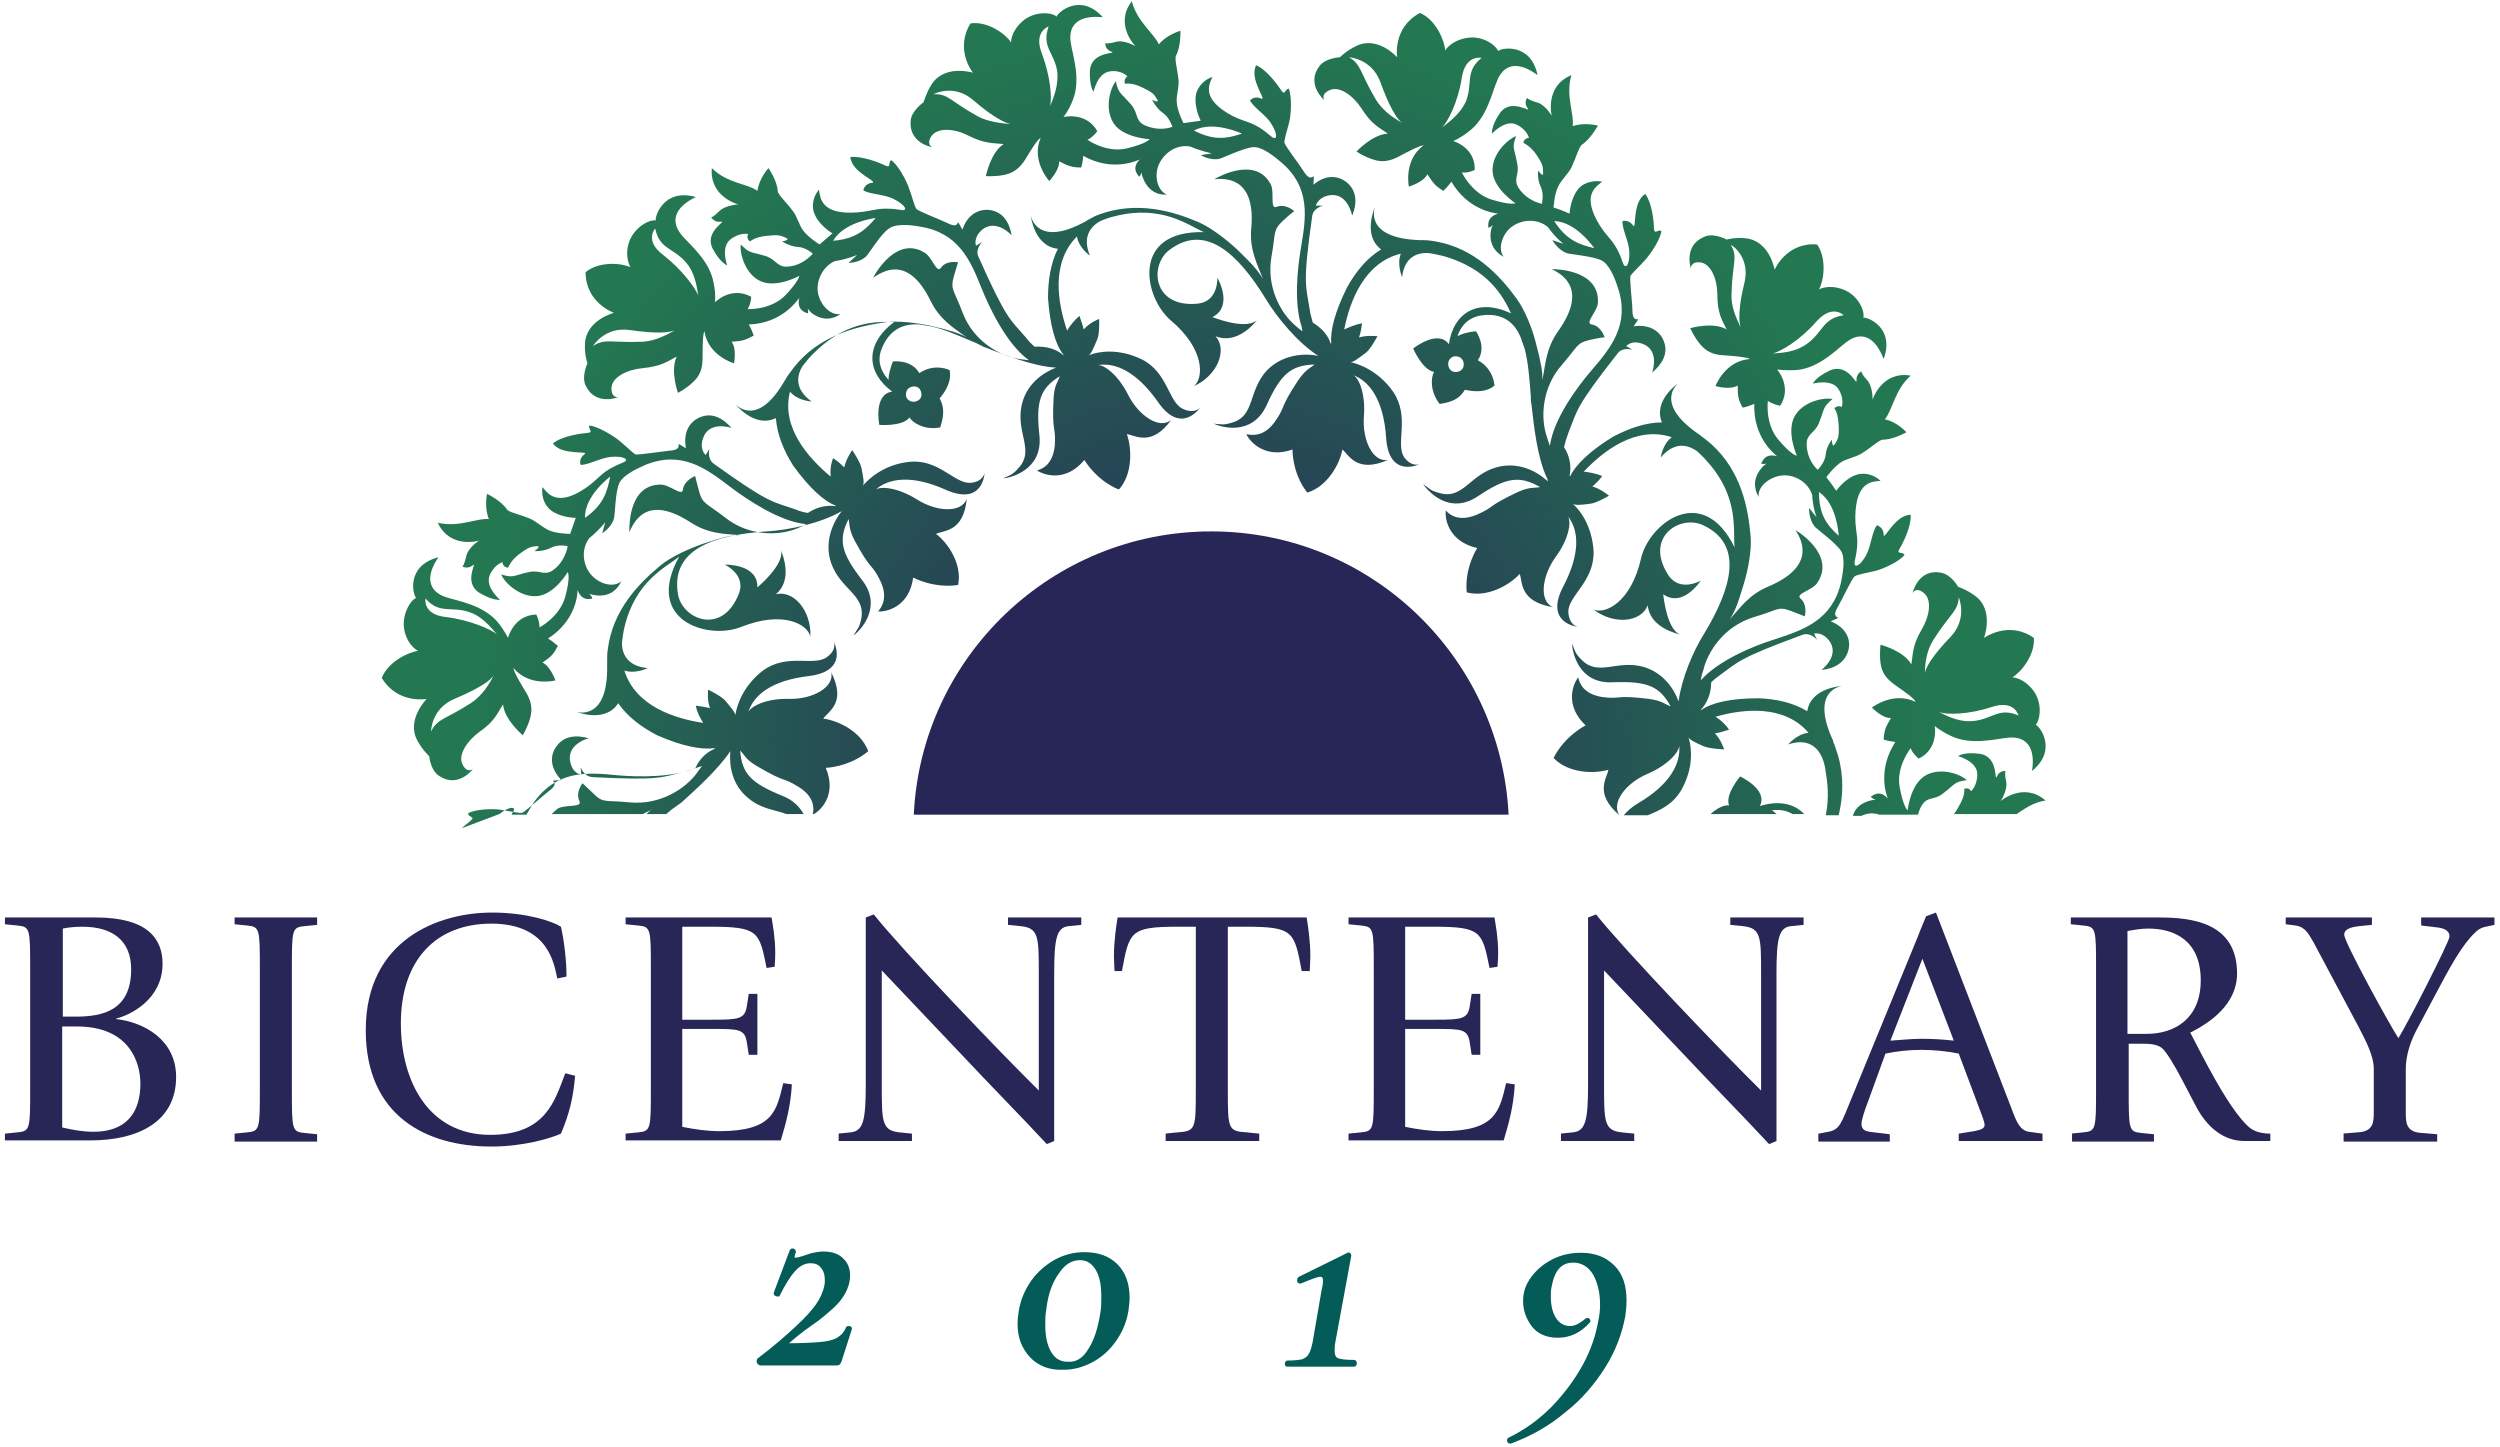 <?xml version="1.0" encoding="UTF-8"?>
<svg width="406px" height="235px" viewBox="0 0 406 235" version="1.1" xmlns="http://www.w3.org/2000/svg" xmlns:xlink="http://www.w3.org/1999/xlink">
    <!-- Generator: Sketch 56.3 (81716) - https://sketch.com -->
    <title>bicentenary-logo-en</title>
    <desc>Created with Sketch.</desc>
    <defs>
        <radialGradient cx="-5052.07%" cy="5627.84%" fx="-5052.07%" fy="5627.84%" r="14276.4%" id="radialGradient-1">
            <stop stop-color="#F04C23" offset="0%"></stop>
            <stop stop-color="#FABB10" offset="82.59%"></stop>
        </radialGradient>
        <radialGradient cx="50.2%" cy="46.45%" fx="50.2%" fy="46.45%" r="0.4%" id="radialGradient-2">
            <stop stop-color="#F04C23" offset="0%"></stop>
            <stop stop-color="#FABB10" offset="82.59%"></stop>
        </radialGradient>
        <radialGradient cx="50.15%" cy="46.46%" fx="50.15%" fy="46.46%" r="0.443%" id="radialGradient-3">
            <stop stop-color="#F04C23" offset="0%"></stop>
            <stop stop-color="#FABB10" offset="82.59%"></stop>
        </radialGradient>
        <radialGradient cx="-823.293%" cy="8.64%" fx="-823.293%" fy="8.64%" r="1445.749%" gradientTransform="translate(-8.233,0.086),scale(0.663,1),translate(8.233,-0.086)" id="radialGradient-4">
            <stop stop-color="#282557" offset="0%"></stop>
            <stop stop-color="#237851" offset="83.11%"></stop>
        </radialGradient>
        <radialGradient cx="53.414%" cy="91.57%" fx="53.414%" fy="91.57%" r="106.302%" gradientTransform="translate(0.534,0.916),scale(0.541,1),translate(-0.534,-0.916)" id="radialGradient-5">
            <stop stop-color="#282557" offset="0%"></stop>
            <stop stop-color="#237851" offset="83.11%"></stop>
        </radialGradient>
        <radialGradient cx="-339.373%" cy="76.45%" fx="-339.373%" fy="76.45%" r="455.914%" gradientTransform="translate(-3.394,0.764),scale(1,0.791),translate(3.394,-0.764)" id="radialGradient-6">
            <stop stop-color="#282557" offset="0%"></stop>
            <stop stop-color="#237851" offset="83.11%"></stop>
        </radialGradient>
        <radialGradient cx="-547.176%" cy="-47.895%" fx="-547.176%" fy="-47.895%" r="2340.393%" gradientTransform="translate(-5.472,-0.479),scale(0.401,1),translate(5.472,0.479)" id="radialGradient-7">
            <stop stop-color="#282557" offset="0%"></stop>
            <stop stop-color="#237851" offset="83.11%"></stop>
        </radialGradient>
        <radialGradient cx="3502.93%" cy="6392.84%" fx="3502.93%" fy="6392.84%" r="14276.4%" id="radialGradient-8">
            <stop stop-color="#F04C23" offset="0%"></stop>
            <stop stop-color="#FABB10" offset="82.59%"></stop>
        </radialGradient>
        <radialGradient cx="3492.93%" cy="6382.84%" fx="3492.93%" fy="6382.84%" r="14276.4%" id="radialGradient-9">
            <stop stop-color="#F04C23" offset="0%"></stop>
            <stop stop-color="#FABB10" offset="82.59%"></stop>
        </radialGradient>
        <radialGradient cx="8115.152%" cy="-789.938%" fx="8115.152%" fy="-789.938%" r="14276.4%" id="radialGradient-10">
            <stop stop-color="#F04C23" offset="0%"></stop>
            <stop stop-color="#FABB10" offset="82.59%"></stop>
        </radialGradient>
        <radialGradient cx="8099.18%" cy="-782.16%" fx="8099.18%" fy="-782.16%" r="14276.4%" id="radialGradient-11">
            <stop stop-color="#F04C23" offset="0%"></stop>
            <stop stop-color="#FABB10" offset="82.59%"></stop>
        </radialGradient>
        <radialGradient cx="6832.93%" cy="3432.84%" fx="6832.93%" fy="3432.84%" r="14276.4%" id="radialGradient-12">
            <stop stop-color="#F04C23" offset="0%"></stop>
            <stop stop-color="#FABB10" offset="82.59%"></stop>
        </radialGradient>
        <radialGradient cx="-7772.07%" cy="2065.618%" fx="-7772.07%" fy="2065.618%" r="14276.4%" id="radialGradient-13">
            <stop stop-color="#F04C23" offset="0%"></stop>
            <stop stop-color="#FABB10" offset="82.59%"></stop>
        </radialGradient>
    </defs>
    <g id="Page-1" stroke="none" stroke-width="1" fill="none" fill-rule="evenodd">
        <g id="bicentenary-logo-en">
            <g id="Group" transform="translate(62, 0)">
                <path d="M173.1,58.9 C173,59.6 173.4,60.3 174.1,60.4 C174.8,60.5 175.5,60.1 175.6,59.4 C175.7,58.7 175.3,58 174.6,57.9 C174,57.7 173.3,58.2 173.1,58.9 Z" id="Path"></path>
                <path d="M87.4,64.9 C87.9,64.4 87.8,63.5 87.2,63.1 C86.7,62.7 85.8,62.7 85.4,63.3 C84.9,63.8 85,64.7 85.6,65.1 C86.1,65.5 86.9,65.4 87.4,64.9 Z" id="Path"></path>
                <path d="M42.4,132.3 L42.9,132.3 C43.3,132 43.6,131.7 43.9,131.5 C43.5,131.7 43,132 42.4,132.3 Z" id="Path"></path>
                <path d="M219.2,39.7 C220.3,41.8 219.4,42.6 219.3,47.7 C219.2,49.7 220,51.5 220.9,53.3 C220.4,52.4 220.4,49.8 221.4,45.8 C222.3,41.8 219.2,39.7 219.2,39.7 Z" id="Path"></path>
                <path d="M162.1,13.4 C160.8,9.5 157,9.3 157,9.3 C159.1,10.4 158.7,11.7 161.3,16.1 C162.3,17.8 163.9,19 165.6,20 C164.8,19.5 163.5,17.3 162.1,13.4 Z" id="Path"></path>
                <path d="M233.4,79.9 C233.4,83.6 234.7,85.3 236.6,87 C236.5,87.1 236.3,81.9 233.4,79.9 Z" id="Path"></path>
                <path d="M56.5,122 C54.5,125.1 51,128.2 48.6,130.3 C48.3,130.6 47.9,130.8 47.5,131.1 C47.5,131.1 47.5,131.1 47.5,131.1 C47,131.5 46.6,131.9 46.1,132.2 L65.5,132.2 C63.7,131.5 61.4,131.3 59.3,129.6 C56.8,127.5 56.3,124.4 56.5,122 Z" id="Shape"></path>
                <path d="M237.4,51.2 C237.4,51.2 235.6,49.3 233,52.2 C230.3,55.2 227.2,57.1 226,57.4 C228,57.3 230,57 231.6,55.8 C234.1,53.9 234,51.6 237.4,51.2 Z" id="Path"></path>
                <path d="M225.7,131.6 C226,131.8 226.2,132 226.5,132.2 L229.2,132.2 C228.3,131.7 227.2,131.4 225.7,131.6 Z" id="Path"></path>
                <path d="M67.6,127.8 C64.9,126.1 65.6,127.3 60.8,124.4 C58.9,123.3 58.7,122.4 58.1,121.9 C58.4,125.7 59.9,127.2 65.1,129.3 C66.9,130 67.9,131.1 68.4,132.2 L69.9,132.2 C70.1,131.3 70.2,129.5 67.6,127.8 Z" id="Path"></path>
                <path d="M203.9,130.3 C209,127.3 210.8,123.9 210.5,120.9 C210.6,121.8 208.9,124.1 205.3,125.6 C201.8,127.1 199.3,130.3 200.8,132.3 C196.6,128.8 198.7,126.3 199,124.9 C196.8,125.6 192.5,125.5 190.1,123 C191.8,119.4 195.3,117.7 195.3,117.7 C192,114.6 193.1,111.2 194.1,109.9 C194.3,110.8 194.9,112.7 198,113.1 C201.1,113.6 200,112.8 205.6,113.4 C207.8,113.7 208.4,114.4 209.1,114.6 C207.3,111.3 205.3,110.5 199.7,110.7 C194,110.9 193.1,105.5 193.1,104.4 C193.6,105.6 193.5,105.9 194.7,107.1 C197.4,109.8 200.4,107 204.7,108.2 C207.8,109.1 209.6,111.6 210.4,113.8 C210.9,110.1 212.9,105.6 214.5,102.9 C219.1,95.3 221,88.4 214.4,85.2 C210.6,83.4 204.7,87.2 208.8,93.4 C210.7,96.2 214,94.2 214,94.2 C214,94.2 211.1,98.7 207.9,96.4 C208.6,102.1 210.3,102.9 210.8,103 C210.9,103 210.9,103 210.9,103 C210.9,103 210.9,103 210.8,103 C210.1,102.9 205.7,101.9 205.4,98.2 C204.3,101 199.9,101.4 196.6,98.9 C198.5,99.7 202.7,97.7 204.3,90.6 C205.6,85 214.2,78.2 219.5,88.8 C219.3,86.1 220.3,80.7 215.1,74.9 C214.5,74.2 213.9,73.7 213.3,73.1 C211.9,72.1 209.7,71.5 207.5,74.2 C207.5,74.2 207.8,72 209.3,70.9 C203.6,69 198.2,73.1 195,76.5 C196,76.5 197,76.7 198,77.2 C197.5,77.7 197,78.3 196.4,78.9 C197.8,79.3 199.1,80.4 199.1,80.4 C199.1,80.4 197.1,81.6 196.1,81.7 C194.6,81.8 193.5,82 193.2,81.7 C194.6,83 196.4,85.6 196.6,89.5 C196.7,94.4 192.5,96.7 192.5,99.3 C192.6,101.4 194,101.7 194,101.7 C194,101.7 188.5,101.1 191.7,95.1 C194.5,89.9 194.3,86.1 192.4,83.7 C193,84.5 192.7,87.3 190.4,90.4 C188.1,93.5 187.7,97.5 190,98.5 C184.6,97.7 185.1,94.5 184.6,93.1 C183.1,94.9 179.4,97 176,96.1 C175.6,92.1 177.7,88.9 177.7,88.9 C173.3,87.9 172.4,84.5 172.6,82.8 C173.2,83.5 174.7,84.7 177.6,83.5 C180.5,82.3 179.1,82.2 184.3,79.8 C186.3,78.9 187.2,79.2 187.9,79 C184.6,77.1 182.5,77.5 177.8,80.5 C173,83.7 169.5,79.4 168.9,78.5 C170,79.3 170,79.6 171.7,80 C175.4,80.9 176.5,77 180.8,75.8 C184.3,74.8 187.4,76.5 189.2,78.1 C189.2,78.1 189.2,78 189.1,77.7 C187.4,74.2 186.9,68.9 186.5,65.5 C186.5,65.1 186.4,64.6 186.4,64.2 C186.4,64.2 186.4,64.2 186.4,64.2 C186.2,61.6 186,58.8 185.4,56.5 C185.2,56 185,55.4 184.8,54.8 C183.7,52.3 181.9,50.7 178.5,51.1 C177,51.3 175.4,52.1 174.5,54.5 C175.3,54 176.3,53.8 177.5,53.7 C177.5,53.7 179.3,56.2 177.8,58.4 C180.4,59.8 180.5,62.5 180.5,62.5 C180.5,62.5 179.2,64 175.7,63.2 C174.7,64.7 173.6,65.2 171.6,65.5 C170.1,63.6 170.1,61.2 170.7,60.3 C168.8,60 167.3,56.5 167.3,56.5 C167.3,56.5 171.3,53.3 173.1,55.8 C173.8,50.8 177.7,48.2 183.2,50.8 C181.9,48.1 179.5,43.7 172.3,41.5 C171.4,41.2 170.6,41.1 169.8,41 C168,40.9 165.9,41.5 165.5,44.9 C165.5,44.9 164.6,42.9 165.3,41.1 C159.4,42.5 157.1,48.8 156.1,53.4 C156.9,52.9 157.9,52.5 159,52.4 C158.9,53.1 158.7,53.9 158.5,54.7 C159.9,54.3 161.5,54.5 161.5,54.5 C161.5,54.5 160.4,56.6 159.6,57.2 C158.4,58.1 157.6,58.8 157.1,58.7 C159,59 161.9,60.3 164.1,63.6 C166.8,67.7 164.3,71.9 165.8,74.1 C166.9,75.8 168.3,75.3 168.3,75.3 C168.3,75.3 163.3,77.7 162.9,70.9 C162.5,65 160.3,61.8 157.5,60.8 C158.4,61.1 159.6,63.7 159.3,67.5 C159,71.3 160.7,75 163.2,74.6 C158.1,76.8 156.9,73.7 155.8,72.9 C155.4,75.2 153.4,79 150.1,79.9 C147.7,76.7 147.7,72.9 147.7,72.9 C143.4,74.4 140.9,71.9 140.2,70.4 C141.1,70.6 143,70.9 144.9,68.3 C146.7,65.7 145.5,66.4 148.6,61.7 C149.8,59.9 150.7,59.7 151.3,59.1 C147.5,59.2 145.9,60.6 143.5,65.7 C141.1,70.9 135.8,69.2 134.9,68.7 C136.2,68.8 136.4,69 138,68.5 C141.6,67.4 140.5,63.4 143.5,60.1 C146,57.4 149.5,57.2 151.9,57.7 C151.9,57.7 151.9,57.7 151.9,57.7 C148.6,55.6 145.2,51.4 143.4,48.5 C138.8,40.9 133.5,36 127.7,40.5 C124.3,43.1 125,50.1 132.4,49.2 C135.7,48.8 135.5,45 135.5,45 C135.5,45 138.2,49.7 134.7,51.4 C140.1,53.4 141.6,52.3 141.9,51.9 C141.4,52.5 138.5,55.9 135.2,54.5 C137.2,56.7 135.5,60.9 131.7,62.6 C133.3,61.3 133.4,56.7 127.9,51.9 C123.5,48.1 121.5,37.4 133.3,37.6 C130.8,36.5 126.5,33.1 118.9,35 C118,35.2 117.2,35.5 116.5,35.8 C114.9,36.6 113.4,38.3 114.8,41.4 C114.8,41.4 112.9,40.1 112.7,38.3 C108.4,42.5 109.6,49.1 111.1,53.6 C111.6,52.8 112.2,51.9 113.1,51.2 C113.3,51.8 113.6,52.6 113.8,53.4 C114.8,52.4 116.3,51.7 116.3,51.7 C116.3,51.7 116.4,54.1 116,55 C115.4,56.4 115.1,57.4 114.6,57.6 C116.4,56.9 119.6,56.5 123.1,58.2 C127.5,60.3 127.5,65.2 129.9,66.3 C131.8,67.2 132.7,66.1 132.7,66.1 C132.7,66.1 129.6,70.7 125.8,65.1 C122.5,60.2 119,58.6 116,59.2 C116.9,59 119.3,60.6 121,64 C122.7,67.4 126.1,69.7 128,68.1 C124.8,72.6 122.2,70.6 120.8,70.4 C121.6,72.6 121.9,76.8 119.5,79.4 C115.8,77.9 113.9,74.6 113.9,74.6 C111,78.1 107.5,77.2 106.2,76.3 C107.1,76 108.9,75.3 109.1,72.2 C109.4,69 108.6,70.2 108.9,64.6 C109,62.4 109.7,61.8 109.9,61 C106.7,63 106,65.1 106.6,70.6 C107.2,76.3 101.8,77.5 100.7,77.6 C101.9,77 102.2,77.1 103.3,75.8 C105.8,73 102.8,70.1 103.7,65.8 C104.4,62.4 107.1,60.5 109.3,59.6 C105.4,59.4 100.6,57.5 97.5,56.2 C97.1,56 96.7,55.9 96.3,55.6 C96.3,55.6 96.3,55.6 96.3,55.6 C93.9,54.6 91.4,53.4 89,52.9 C88.4,52.8 87.8,52.7 87.2,52.6 C84.5,52.4 82.2,53.3 81,56.5 C80.4,57.9 80.4,59.7 82.1,61.6 C82.1,60.6 82.4,59.7 82.8,58.6 C82.8,58.6 85.8,58.2 87.1,60.5 C89.6,58.8 92,60 92,60 C92,60 92.7,61.8 90.4,64.6 C91.3,66.1 91.2,67.4 90.5,69.3 C88.1,69.7 86,68.6 85.5,67.7 C84.3,69.3 80.6,68.9 80.6,68.9 C80.6,68.9 79.6,63.9 82.7,63.5 C78.6,60.5 78.1,55.9 83,52.2 C80,52.1 75,52.1 69.7,57.5 C69.1,58.1 68.5,58.8 68.1,59.4 C67.2,60.9 66.8,63.1 69.6,65.1 C69.6,65.1 67.3,65 66.1,63.5 C64.6,69.4 69.1,74.4 72.7,77.3 C72.7,76.3 72.8,75.3 73.1,74.3 C73.6,74.7 74.3,75.2 74.9,75.8 C75.2,74.4 76.2,73 76.2,73 C76.2,73 77.5,74.9 77.7,75.9 C77.9,77.4 78.2,78.4 77.9,78.8 C79.1,77.3 81.6,75.3 85.5,74.9 C90.4,74.4 92.9,78.5 95.5,78.3 C97.6,78.1 97.7,76.7 97.7,76.7 C97.7,76.7 97.5,82.2 91.3,79.4 C85.9,77 82.1,77.4 79.9,79.5 C80.6,78.9 83.4,79 86.7,81 C89.9,83 94,83.2 94.8,80.9 C94.4,86.4 91.1,86 89.8,86.6 C91.7,88 94.1,91.5 93.4,94.9 C89.4,95.6 86.1,93.7 86.1,93.7 C85.4,98.2 82,99.3 80.4,99.2 C81,98.5 82.2,97 80.7,94.1 C79.3,91.3 79.3,92.7 76.6,87.7 C75.5,85.8 75.8,84.9 75.6,84.2 C74,87.6 74.4,89.7 77.8,94.1 C81.3,98.6 77.3,102.5 76.4,103.1 C77.1,102 77.4,101.9 77.7,100.2 C78.4,96.5 74.3,95.6 72.8,91.4 C71.6,88 73,84.8 74.5,82.9 C71.1,84.9 65.8,86 62.3,86.2 C53.4,86.7 46.7,89.2 47.9,96.4 C48.6,100.6 55.1,103.2 57.8,96.3 C59,93.2 55.5,91.6 55.5,91.6 C55.5,91.6 60.9,91.4 60.8,95.3 C65.1,91.5 64.8,89.6 64.6,89.2 C64.6,89.1 64.6,89.1 64.6,89.1 C64.6,89.1 64.6,89.1 64.6,89.2 C64.9,89.9 66.6,94.1 63.8,96.4 C66.7,95.7 69.6,99.1 69.4,103.3 C69,101.3 65,99 58.2,101.7 C52.8,103.9 42.3,100.6 48.1,90.3 C46,92 41,94.2 39.2,101.8 C39,102.7 38.9,103.5 38.8,104.3 C38.8,106.1 39.6,108.2 43,108.4 C43,108.4 41,109.4 39.2,108.8 C40.9,114.6 47.3,116.6 52,117.3 C51.5,116.5 51.1,115.5 50.8,114.5 C51.5,114.6 52.3,114.7 53.1,114.9 C52.6,113.6 52.8,111.9 52.8,111.9 C52.8,111.9 54.9,112.9 55.6,113.7 C56.6,114.8 57.3,115.7 57.2,116.1 C57.4,114.2 58.6,111.2 61.7,108.8 C65.6,105.9 69.9,108.1 72.1,106.6 C73.8,105.4 73.2,104.1 73.2,104.1 C73.2,104.1 75.8,108.9 69.1,109.7 C63.2,110.4 60.2,112.7 59.3,115.6 C59.6,114.7 62.1,113.3 65.9,113.4 C69.7,113.5 73.3,111.6 72.8,109.1 C75.2,114 72.3,115.4 71.5,116.6 C73.8,116.9 77.7,118.6 78.8,121.9 C75.7,124.5 71.9,124.6 71.9,124.6 C73.6,128.6 71.5,131.2 70,132.1 L86.3,132.1 C87.5,106.5 108.7,86.1 134.6,86.1 C160.5,86.1 181.7,106.5 182.9,132.1 L201.5,132.1 C202,131.6 202.8,130.9 203.9,130.3 Z M183.7,67.4 C183.7,67.4 183.7,67.4 183.6,67.4 C183.6,67.4 183.7,67.4 183.7,67.4 Z M98,59.8 C98,59.7 98,59.7 98,59.7 C98,59.7 98.1,59.7 98,59.8 Z M98.2,59.9 C98.2,59.8 98.2,59.8 98.2,59.8 C98.2,59.8 98.2,59.8 98.2,59.9 Z" id="Shape"></path>
                <path d="M220.6,126.1 C220.6,126.1 225.3,128.2 223.8,130.9 C226.7,129.9 229.3,130.4 231,132.2 L234.4,132.2 C234.8,130.3 234.9,128 234.4,125.2 C234.2,124.3 234,123.5 233.8,122.8 C233.1,121.2 231.6,119.6 228.3,120.7 C228.3,120.7 229.7,118.9 231.6,118.8 C227.7,114.2 221,115 216.5,116.2 C217.3,116.7 218.1,117.4 218.7,118.3 C218,118.5 217.3,118.7 216.4,118.9 C217.4,119.9 217.9,121.5 217.9,121.5 C217.9,121.5 215.5,121.5 214.6,121 C213.3,120.4 212.3,119.9 212.1,119.5 C212.6,121.3 212.8,124.5 211,128 C209.6,130.5 207.4,131.4 205.5,132.2 L215.8,132.2 C216.8,131.2 218,130.7 218.8,130.8 C218.1,129 220.6,126.1 220.6,126.1 Z" id="Path"></path>
                <path d="M240.5,132.3 L243.2,132.3 C242.3,132 241.3,132 240.5,132.3 Z" id="Path"></path>
                <path d="M252.8,115.6 C254.6,116.5 256.4,117.3 258.4,117.1 C261.5,116.8 262.6,114.8 265.8,116.2 C265.8,116.2 265.2,113.6 261.5,114.8 C257.6,116.1 254,116.1 252.8,115.6 Z" id="Path"></path>
                <path d="M256.1,97 C256,99.4 254.8,99.6 252,103.9 C250.9,105.5 250.6,107.5 250.5,109.5 C250.5,108.5 251.9,106.3 254.7,103.3 C257.6,100.4 256.1,97 256.1,97 Z" id="Path"></path>
                <path d="M176,16.4 C177.2,13.5 175.9,11.6 178.5,9.4 C178.5,9.4 176,8.8 175.3,12.6 C174.6,16.6 173,19.8 172.1,20.7 C173.8,19.5 175.3,18.2 176,16.4 Z" id="Path"></path>
                <path d="M73.3,39.1 C77,38.8 78.5,37.4 80.2,35.4 C80.2,35.4 75.1,35.9 73.3,39.1 Z" id="Path"></path>
                <path d="M11.9,113.5 C8,115 8.1,118.8 8.1,118.8 C9.1,116.7 10.4,116.9 14.7,114.1 C16.3,113 17.5,111.4 18.4,109.6 C17.9,110.5 15.7,111.9 11.9,113.5 Z" id="Path"></path>
                <path d="M28.7,131.4 C29.9,130.6 32.7,131.3 32.2,130.2 C31.5,128.8 32.7,127.3 32.7,127.3 C32.7,127.3 32.8,127.5 34.5,129 C36.1,130.5 36.4,130 40.3,130.4 C45.4,130.9 49.5,128.1 51.3,125.6 C51.6,125.3 51.8,124.9 52.1,124.5 C51.8,124.6 51.5,124.7 51.2,124.8 C47.4,126.3 41.7,126.3 38.3,126 C33.5,125.6 28.5,125.2 24.8,130.4 C24.4,131 23.9,131.7 23.6,132.4 L27.8,132.4 C27.9,132 28.3,131.7 28.7,131.4 Z" id="Path"></path>
                <path d="M19.1,132.2 C19.1,132.2 19.1,132.3 19.1,132.2 L21,132.2 C21.1,132.1 21.2,132 21.2,131.8 C21.9,131 20.9,130.8 19.1,132.2 Z" id="Path"></path>
                <path d="M33,84.1 C36,82 36.6,79.9 37.1,77.4 C37,77.4 32.9,80.5 33,84.1 Z" id="Path"></path>
                <path d="M14.2,99.4 C11.2,98.4 9.4,99.8 7.1,97.2 C7.1,97.2 6.6,99.8 10.4,100.2 C14.4,100.7 17.7,102.1 18.7,103 C17.4,101.5 16,100 14.2,99.4 Z" id="Path"></path>
                <path d="M190.4,35.9 C192.4,39 194.4,39.7 196.9,40.3 C196.9,40.3 194,36 190.4,35.9 Z" id="Path"></path>
                <path d="M131.9,21.2 C135.2,22.9 137.3,22.5 139.7,21.7 C139.7,21.7 135,19.5 131.9,21.2 Z" id="Path"></path>
                <path d="M89.6,15.2 C92,15.1 92.3,16.4 96.8,18.8 C98.5,19.7 100.5,20 102.5,20 C101.5,20.1 99.2,18.8 96.1,16.1 C92.9,13.5 89.6,15.2 89.6,15.2 Z" id="Path"></path>
                <path d="M108.2,4.3 C108.2,4.3 105.7,5.1 107.1,8.7 C108.6,12.5 108.8,16.1 108.4,17.3 C109.2,15.4 109.9,13.6 109.5,11.6 C109.1,8.5 107.1,7.6 108.2,4.3 Z" id="Path"></path>
                <path d="M40.2,53.6 C36.1,53 34.2,56.2 34.2,56.2 C36.2,54.9 37.1,55.8 42.2,55.5 C44.2,55.4 46,54.6 47.7,53.5 C46.9,54.1 44.3,54.2 40.2,53.6 Z" id="Path"></path>
                <path d="M44.3,37.2 C44.3,37.2 42.6,39.2 45.6,41.5 C48.8,43.9 50.9,46.9 51.3,48.1 C51,46.1 50.6,44.2 49.3,42.7 C47.3,40.3 45,40.6 44.3,37.2 Z" id="Path"></path>
                <path d="M134.7,86.3 C108.8,86.3 87.6,106.7 86.4,132.3 L183,132.3 C181.7,106.7 160.6,86.3 134.7,86.3 Z" id="Path" fill="#282557" fill-rule="nonzero"></path>
                <path d="M183.6,67.4 C183.7,67.4 183.7,67.4 183.7,67.4 C183.7,67.4 183.6,67.4 183.6,67.4 Z" id="Path" fill="url(#radialGradient-1)" fill-rule="nonzero"></path>
                <polygon id="Path" fill="url(#radialGradient-2)" fill-rule="nonzero" points="183.7 67.6 183.6 67.6"></polygon>
                <polygon id="Path" fill="url(#radialGradient-3)" fill-rule="nonzero" points="183.6 67.6 183.7 67.6 183.7 67.6"></polygon>
                <path d="M270.2,130 C266.6,126.9 262.9,130.1 262.9,130.1 C262.9,130.1 264.1,128.3 263.8,126.9 C263.5,125.5 263.7,125.2 263.7,125.2 C263.7,125.2 262.7,125.1 262.3,126.1 C261.8,127.1 262.7,122.8 259.4,122.4 C256.8,122.1 256,122.8 256,122.8 C256,122.8 259,123.6 259.1,125.6 C259.2,127.5 258.1,128.5 258.1,128.5 C258.1,128.5 257.8,127.8 257,128.1 C257,128.5 257.1,129.2 256.2,130.8 C255.8,131.5 255.6,131.9 255.3,132.2 L265.5,132.2 C266.7,131.4 268.2,130.3 270.2,130 Z" id="Path" fill="url(#radialGradient-4)" fill-rule="nonzero"></path>
                <path d="M19.1,132.2 C20.9,130.8 21.9,131 21.3,131.9 C21.2,132 21.1,132.1 21.1,132.3 L23.5,132.3 C23.9,131.6 24.3,130.9 24.7,130.3 C28.4,125.1 33.3,125.4 38.2,125.9 C41.7,126.2 47.3,126.3 51.1,124.7 C51.4,124.6 51.7,124.5 52,124.4 C51.7,124.8 51.4,125.2 51.2,125.5 C49.4,128 45.3,130.8 40.2,130.3 C36.3,129.9 36,130.5 34.4,128.9 C32.8,127.4 32.6,127.2 32.6,127.2 C32.6,127.2 31.4,128.7 32.1,130.1 C32.6,131.2 29.9,130.6 28.6,131.3 C28.2,131.6 27.9,131.9 27.6,132.2 L42.4,132.2 C42.9,131.9 43.5,131.7 44,131.4 C43.6,131.6 43.3,131.9 43,132.2 L46.2,132.2 C46.7,131.8 47.1,131.4 47.6,131.1 C47.6,131.1 47.6,131.1 47.6,131.1 C48,130.8 48.3,130.6 48.7,130.3 C51,128.2 54.5,125.1 56.6,122 C56.4,124.4 56.9,127.5 59.5,129.6 C61.6,131.4 63.9,131.5 65.7,132.2 L68.5,132.2 C67.9,131.1 66.9,130 65.2,129.3 C60,127.2 58.5,125.7 58.2,121.9 C58.8,122.4 59,123.3 60.9,124.4 C65.8,127.3 65,126.1 67.7,127.8 C70.3,129.4 70.2,131.3 70,132.2 L70.2,132.2 C71.7,131.3 73.8,128.7 72.1,124.7 C72.1,124.7 75.9,124.6 79,122 C77.8,118.7 74,117 71.7,116.7 C72.5,115.5 75.5,114.2 73,109.2 C73.5,111.6 70,113.6 66.1,113.5 C62.3,113.4 59.8,114.8 59.5,115.7 C60.4,112.8 63.4,110.5 69.3,109.8 C76,109 73.4,104.2 73.4,104.2 C73.4,104.2 74,105.5 72.3,106.7 C70.2,108.3 65.9,106 61.9,108.9 C58.8,111.3 57.7,114.3 57.4,116.2 C57.5,115.8 56.7,114.9 55.8,113.8 C55.1,113 53,112 53,112 C53,112 52.8,113.7 53.3,115 C52.5,114.8 51.7,114.7 51,114.6 C51.2,115.7 51.7,116.6 52.2,117.4 C47.6,116.7 41.2,114.7 39.4,108.9 C41.2,109.5 43.2,108.5 43.2,108.5 C39.8,108.2 39,106.1 39,104.4 C39.1,103.6 39.2,102.8 39.4,101.9 C41.2,94.3 46.2,92.1 48.3,90.4 C42.5,100.8 53,104 58.4,101.8 C65.2,99.1 69.2,101.4 69.6,103.4 C69.8,99.2 66.9,95.8 64,96.5 C66.8,94.2 65.1,90 64.8,89.3 C65,89.7 65.3,91.6 61,95.4 C61.1,91.5 55.7,91.7 55.7,91.7 C55.7,91.7 59.2,93.3 58,96.4 C55.3,103.3 48.8,100.6 48.1,96.5 C46.9,89.3 53.7,86.9 62.5,86.3 C66,86.1 71.3,85 74.7,83 C73.2,84.9 71.8,88.1 73,91.5 C74.5,95.7 78.5,96.6 77.9,100.3 C77.6,102 77.3,102 76.6,103.2 C77.5,102.6 81.5,98.7 78,94.2 C74.6,89.8 74.1,87.7 75.8,84.3 C76,85 75.8,85.9 76.8,87.8 C79.5,92.8 79.5,91.4 80.9,94.2 C82.3,97 81.2,98.6 80.6,99.3 C82.3,99.4 85.7,98.3 86.3,93.8 C86.3,93.8 89.6,95.6 93.6,95 C94.3,91.6 91.9,88.1 90,86.7 C91.3,86.1 94.5,86.4 95,81 C94.2,83.3 90.2,83.2 86.9,81.1 C83.7,79.1 80.8,78.9 80.1,79.6 C82.3,77.6 86.1,77.1 91.5,79.5 C97.7,82.3 97.9,76.8 97.9,76.8 C97.9,76.8 97.7,78.2 95.7,78.4 C93.1,78.7 90.5,74.5 85.7,75 C81.8,75.4 79.3,77.5 78.1,78.9 C78.4,78.5 78.2,77.5 77.9,76 C77.7,75 76.4,73.1 76.4,73.1 C76.4,73.1 75.4,74.5 75.1,75.9 C74.5,75.3 73.9,74.8 73.3,74.4 C72.9,75.4 72.8,76.5 72.9,77.4 C69.3,74.4 64.8,69.4 66.3,63.6 C67.5,65.1 69.8,65.2 69.8,65.2 C67,63.2 67.4,61 68.3,59.5 C68.8,58.9 69.3,58.2 69.9,57.6 C75.2,52.2 80.1,52.2 83.2,52.3 C78.3,56 78.8,60.6 82.9,63.6 C79.8,64 80.8,69 80.8,69 C80.8,69 84.6,69.3 85.7,67.8 C86.3,68.8 88.4,69.9 90.7,69.4 C91.3,67.5 91.4,66.2 90.6,64.7 C92.9,62 92.2,60.1 92.2,60.1 C92.2,60.1 89.8,58.9 87.3,60.6 C86,58.3 83,58.7 83,58.7 C82.6,59.8 82.3,60.7 82.3,61.7 C80.6,59.8 80.6,58 81.2,56.6 C82.5,53.4 84.8,52.5 87.4,52.7 C88,52.8 88.6,52.9 89.2,53 C91.5,53.5 94.1,54.7 96.5,55.7 C96.5,55.7 96.5,55.7 96.5,55.7 C96.9,55.9 97.3,56.1 97.7,56.3 C100.8,57.5 105.7,59.5 109.5,59.7 C107.2,60.6 104.6,62.5 103.9,65.9 C103,70.3 106,73.1 103.5,75.9 C102.4,77.2 102.1,77.1 100.9,77.7 C102,77.6 107.4,76.4 106.8,70.7 C106.2,65.2 106.9,63.1 110.1,61.1 C109.9,61.9 109.2,62.5 109.1,64.7 C108.8,70.4 109.5,69.1 109.3,72.3 C109,75.5 107.2,76.2 106.4,76.4 C107.8,77.3 111.2,78.2 114.1,74.7 C114.1,74.7 116,78 119.7,79.5 C122,77 121.8,72.7 121,70.5 C122.4,70.7 125,72.6 128.2,68.2 C126.3,69.8 122.9,67.5 121.2,64.1 C119.5,60.7 117.1,59.1 116.2,59.3 C119.2,58.8 122.6,60.4 126,65.2 C129.8,70.8 132.9,66.2 132.9,66.2 C132.9,66.2 132,67.3 130.1,66.4 C127.7,65.3 127.7,60.4 123.3,58.3 C119.7,56.6 116.5,57 114.8,57.7 C115.2,57.5 115.6,56.5 116.2,55.1 C116.6,54.2 116.5,51.8 116.5,51.8 C116.5,51.8 114.9,52.4 114,53.5 C113.8,52.7 113.5,51.9 113.3,51.3 C112.5,52 111.8,52.8 111.3,53.7 C109.8,49.3 108.6,42.7 112.9,38.4 C113.2,40.3 115,41.5 115,41.5 C113.7,38.4 115.2,36.7 116.7,35.9 C117.4,35.6 118.2,35.3 119.1,35.1 C126.7,33.2 131,36.6 133.5,37.7 C121.7,37.4 123.7,48.2 128.1,52 C133.7,56.7 133.5,61.4 131.9,62.7 C135.7,61 137.4,56.8 135.4,54.6 C138.8,56 141.7,52.6 142.1,52 C141.8,52.3 140.3,53.5 134.9,51.5 C138.4,49.7 135.7,45.1 135.7,45.1 C135.7,45.1 135.9,48.9 132.6,49.3 C125.2,50.1 124.6,43.1 127.9,40.6 C133.7,36.2 139,41.1 143.6,48.6 C145.4,51.6 148.8,55.7 152.1,57.8 C152.1,57.8 152.1,57.8 152.1,57.8 C149.7,57.3 146.2,57.6 143.7,60.2 C140.7,63.5 141.8,67.5 138.2,68.6 C136.6,69.1 136.4,68.9 135.1,68.8 C136.1,69.3 141.3,71 143.7,65.8 C146,60.7 147.7,59.3 151.5,59.2 C150.9,59.7 150.1,59.9 148.8,61.8 C145.7,66.5 146.9,65.8 145.1,68.4 C143.3,71 141.3,70.7 140.4,70.5 C141.1,72 143.7,74.5 147.9,73 C147.9,73 147.8,76.8 150.3,80 C153.6,79 155.6,75.3 156,73 C157.1,73.9 158.3,76.9 163.4,74.7 C160.9,75.1 159.2,71.4 159.5,67.6 C159.8,63.8 158.6,61.2 157.7,60.9 C160.5,61.9 162.7,65.1 163.1,71 C163.5,77.8 168.5,75.4 168.5,75.4 C168.5,75.4 167.2,75.9 166,74.2 C164.6,72 167,67.8 164.3,63.7 C162.1,60.5 159.1,59.2 157.3,58.8 C157.7,58.9 158.6,58.2 159.8,57.3 C160.6,56.7 161.7,54.6 161.7,54.6 C161.7,54.6 160,54.4 158.7,54.8 C159,54 159.1,53.2 159.2,52.5 C158.1,52.7 157.2,53.1 156.3,53.5 C157.2,48.9 159.6,42.6 165.5,41.2 C164.8,42.9 165.7,45 165.7,45 C166.1,41.6 168.3,41 170,41.1 C170.8,41.2 171.6,41.4 172.5,41.6 C179.7,43.7 182.1,48.1 183.4,50.9 C177.9,48.3 174,50.9 173.3,55.9 C171.5,53.4 167.5,56.6 167.5,56.6 C167.5,56.6 169,60.1 170.9,60.4 C170.3,61.4 170.3,63.7 171.8,65.6 C173.8,65.3 175,64.8 175.9,63.3 C179.4,64.1 180.7,62.6 180.7,62.6 C180.7,62.6 180.6,59.9 178,58.5 C179.5,56.3 177.7,53.8 177.7,53.8 C176.6,53.9 175.6,54.1 174.7,54.6 C175.5,52.2 177.2,51.4 178.7,51.2 C182.1,50.8 184,52.4 185,54.9 C185.2,55.5 185.4,56.1 185.6,56.6 C186.2,58.9 186.4,61.7 186.6,64.3 C186.6,64.3 186.6,64.3 186.6,64.3 C186.6,64.8 186.6,65.2 186.7,65.6 C187.1,69 187.6,74.3 189.3,77.8 C189.3,78 189.4,78.2 189.4,78.2 C187.6,76.5 184.5,74.9 181,75.9 C176.7,77.1 175.6,81.1 171.9,80.1 C170.3,79.7 170.2,79.4 169.1,78.6 C169.7,79.5 173.2,83.8 178,80.6 C182.6,77.5 184.8,77.2 188.1,79.1 C187.3,79.3 186.5,79 184.5,79.9 C179.4,82.3 180.8,82.3 177.8,83.6 C174.9,84.8 173.4,83.6 172.8,82.9 C172.6,84.6 173.5,88 177.9,89 C177.9,89 175.8,92.2 176.2,96.2 C179.5,97.1 183.2,95 184.8,93.2 C185.3,94.5 184.7,97.7 190.2,98.6 C187.9,97.6 188.4,93.6 190.6,90.5 C192.9,87.4 193.2,84.6 192.6,83.8 C194.5,86.2 194.6,90 191.9,95.2 C188.7,101.2 194.2,101.8 194.2,101.8 C194.2,101.8 192.8,101.5 192.7,99.4 C192.6,96.8 196.9,94.5 196.8,89.6 C196.6,85.7 194.8,83 193.4,81.8 C193.7,82.1 194.8,82 196.3,81.8 C197.3,81.7 199.3,80.5 199.3,80.5 C199.3,80.5 198,79.4 196.6,79 C197.2,78.5 197.8,77.9 198.2,77.3 C197.2,76.9 196.2,76.7 195.2,76.6 C198.4,73.2 203.7,69.1 209.5,71 C208,72.1 207.7,74.3 207.7,74.3 C209.9,71.7 212,72.2 213.5,73.2 C214.1,73.7 214.7,74.3 215.3,75 C220.5,80.8 219.4,86.2 219.7,88.9 C214.5,78.3 205.8,85 204.5,90.7 C202.9,97.8 198.7,99.8 196.8,99 C200.1,101.5 204.5,101.1 205.6,98.3 C205.9,101.9 210.3,102.9 211,103.1 C210.5,103 208.8,102.2 208.1,96.5 C211.3,98.8 214.2,94.3 214.2,94.3 C214.2,94.3 210.9,96.2 209,93.5 C204.9,87.3 210.8,83.5 214.6,85.3 C221.2,88.4 219.3,95.4 214.7,103 C213,105.7 211.1,110.1 210.6,113.9 C209.8,111.7 208,109.2 204.9,108.3 C200.6,107.1 197.6,109.9 194.9,107.2 C193.7,106 193.8,105.7 193.3,104.5 C193.3,105.6 194.2,111.1 199.9,110.8 C205.5,110.6 207.5,111.4 209.3,114.7 C208.6,114.5 208,113.8 205.8,113.5 C200.2,112.8 201.3,113.6 198.2,113.2 C195.1,112.7 194.5,110.9 194.3,110 C193.3,111.3 192.2,114.7 195.5,117.8 C195.5,117.8 192.1,119.5 190.3,123.1 C192.7,125.6 196.9,125.7 199.2,125 C199,126.4 196.8,128.8 201,132.4 C199.6,130.4 202,127.2 205.5,125.7 C209,124.2 210.8,122 210.7,121 C211,124 209.2,127.4 204.1,130.4 C202.9,131.1 202.2,131.8 201.7,132.4 L205.6,132.4 C207.5,131.6 209.7,130.7 211.1,128.2 C213,124.8 212.8,121.5 212.2,119.7 C212.3,120.1 213.3,120.6 214.7,121.2 C215.6,121.6 218,121.7 218,121.7 C218,121.7 217.5,120.1 216.5,119.1 C217.3,119 218.1,118.7 218.8,118.5 C218.2,117.6 217.4,116.9 216.6,116.4 C221.1,115.1 227.8,114.4 231.7,119 C229.8,119.2 228.4,120.9 228.4,120.9 C231.6,119.8 233.2,121.4 233.9,123 C234.2,123.7 234.4,124.5 234.5,125.4 C235,128.2 234.9,130.5 234.5,132.4 L236.6,132.4 C237.3,129.5 237.5,126.2 236.5,122.7 C236.3,122.1 236.1,121.5 235.9,120.9 C235.8,120.7 235.7,120.5 235.7,120.3 C231.8,111.9 237.2,111.4 237.2,111.4 C237.2,111.4 232.1,111.6 231.5,115.5 C229.2,114.1 226.4,113.5 223.6,113.4 C219.1,113.4 216,114.1 214.3,115.3 C214.3,115.3 214.2,115.3 214.2,115.3 C215.2,114.2 215.9,112.7 215.9,110.8 C216.3,110.4 216.7,110.1 217.1,109.8 C220.3,107.5 220.1,107 230.7,103.1 C232,102.6 233.1,103.9 233.1,103.9 L232.6,102.9 C232.6,102.9 233.9,102.5 235.1,104.1 C236.5,106.1 234.8,108 233.8,108.8 C235.9,108.6 237.7,107.6 238.2,105.5 C238.6,103.8 237.8,101.9 235.3,100.9 C238.1,99.7 234.9,101.1 236.5,98.5 C237.1,97.5 238.7,94 239.2,93.6 C239.6,93.3 241.4,93 242.6,92.7 C243.8,92.4 246.5,91.2 247.3,90.1 C246.9,89.5 245.9,90.1 246.5,89.1 C247.1,88.1 248.4,85.5 248.3,83.6 C245.7,83.6 243.9,88 243.9,86.8 C243.9,85.6 242.8,85.3 242.8,85.3 C242,86.4 241.9,88.5 241.1,90.1 C240,92.1 239,92.3 239.2,91.2 C240.1,87.3 239.3,86.9 239.3,83.9 C239.4,78.2 242,78.2 243.4,78.1 C242.6,77.3 241.1,76.6 239.5,77.1 C237.6,77.7 236.2,79.7 236.2,79.7 C236.2,79.7 235.4,78.5 234.6,77.5 C234.6,77.5 235.9,75.7 237.1,75 C237.9,74.5 239.5,74.2 240.4,73.6 C242,72.6 243.2,71.4 243.8,71.4 C245.5,71.4 247.6,70.2 247.6,70.2 C247.6,70.2 246.1,68.5 244.1,68.1 C245.4,66.5 245.7,63.3 248.3,61 C243.6,60.2 242.1,64.9 242.1,64.9 C242.1,64.9 242.2,62.8 241.2,61.7 C240.2,60.6 240.3,60.3 240.3,60.3 C240.3,60.3 239.4,60.7 239.5,61.8 C239.6,62.9 238.2,58.8 235.1,60.2 C232.8,61.3 232.4,62.3 232.4,62.3 C232.4,62.3 235.4,61.5 236.5,63.1 C237.6,64.7 237.1,66.1 237.1,66.1 C237.1,66.1 236.5,65.7 235.9,66.3 C236.1,66.6 236.5,67.2 236.6,69.1 C236.7,70.9 236.5,71.3 236,72.1 C235.5,72.9 235.5,71.4 235.5,71.4 C235.5,71.4 234.6,72.5 234.5,73.8 C234.4,75.1 233.2,76.3 233.2,76.3 C232.1,75.3 231.4,73.7 231.4,72.1 C231.4,70.4 232.7,70.4 233.4,68.7 C234.4,66.1 234,66.2 235.6,64.8 C234.2,64.5 230.7,65.2 229.4,67.7 C228.1,70.2 229.8,74 229.8,74 C229.8,74 229,74 226.8,71.4 C224.6,68.8 225.1,65.1 225.1,65.1 C225.1,65.1 225.7,65.6 227.1,65.9 C229.1,62.8 226.6,60 226.6,60 C226.6,60 227.8,60.2 229.7,60.1 C233.4,59.8 236.2,56.8 237.8,55.6 C240.2,53.7 242.5,54.6 243.9,58.3 C245.8,53.1 241.1,51.4 240.6,51.6 C240.9,50.6 239.8,47.9 237.3,47 C234.9,46.1 233.4,47 233.4,47 C234.2,45.6 234.7,42 233.1,39.7 C228.1,39.3 226.2,43.8 226.2,43.8 C226.2,43.8 225.4,39.1 221.5,38.7 C219.8,38.5 218.4,38.9 218.4,38.9 C218.4,38.9 216.4,37.8 214.9,38.4 C211.3,39.8 212.6,43.6 212.6,43.6 C212.6,43.6 212.5,42.5 214,42.6 C215.9,42.7 216.9,45.5 216.9,47.8 C216.9,51 217.7,52 218.4,53.5 C216.2,52.2 212.5,53.3 212.5,53.3 C212.5,53.3 213.1,54.7 214.1,55.9 C215.1,57.1 216.2,57.6 217.9,57.7 C219.6,57.8 221.7,58 222.2,58.3 C218.1,58.6 216.6,62.7 216.6,62.7 C216.6,62.7 219,63.4 220.2,62.6 C220.2,64.4 220.3,64.9 221,66.2 C221.6,66.1 222.1,65.9 222.9,65.6 C222.7,70.9 226,73.6 226.6,74.1 C224.5,73.5 224.2,75.1 224,75.3 C224.4,75.4 224.8,75.3 224.9,75.3 C224.7,75.4 224.4,75.6 224,76.1 C222.6,77.8 222.9,79.5 223.6,80.7 C223.4,78.9 225.6,77.3 227.6,77.2 C229.6,77.1 231.7,78.4 232.3,80.4 C232.4,82.4 233,84 233,84 L231.8,82.5 C231.8,82.5 231.7,84.3 232.7,85.5 C233,85.9 236.2,88.2 237,89.5 C237.7,90.7 237.3,92.9 237,94.5 C235.6,100.7 230.9,102.3 226.3,103.8 C222.7,104.9 217,107.3 214.2,110.5 C214.3,109.9 214.4,109.4 214.6,108.9 C215.3,105.9 217.9,101.7 222.9,100.2 C226.7,99.1 226.7,98.4 228.8,99.2 C230.9,100 231.1,100.1 231.1,100.1 C231.1,100.1 231.6,98.2 230.4,97.2 C229.5,96.4 232.3,95.9 233.1,94.7 C236,90.5 230.8,86.8 229.6,86.1 C230.4,87.4 233.2,91.8 225.3,95.2 C222.1,96.5 220.7,98.6 218.9,100.6 C219.7,99.4 220.2,98.2 221.2,94.8 C221.9,92.5 222.5,89.3 222.3,87.1 C221.9,82.5 220.8,76.6 216,72.2 C215.5,71.8 215.1,71.4 214.5,71 C214.3,70.9 214.2,70.7 214,70.6 C206.3,65.4 210.6,62.2 210.6,62.2 C210.6,62.2 206.4,65 207.9,68.6 C205.2,68.6 202.5,69.6 200,70.9 C196.2,73.2 193.9,75.5 193,77.3 C193,77.3 192.9,77.3 192.9,77.3 C193.2,75.8 193,74.2 192,72.6 C192.2,71.8 192.4,71.1 192.7,70.3 C194.2,66.6 193.7,66.3 200.7,57.4 C201.5,56.3 203.1,56.8 203.1,56.8 L202.1,56.2 C202.1,56.2 203,55.1 204.9,55.9 C207.1,56.8 206.7,59.4 206.3,60.5 C207.9,59.2 209,57.4 208.2,55.4 C207.6,53.8 205.9,52.6 203.3,53 C205,50.5 203.1,53.3 203.1,50.3 C203.1,49.2 202.6,45.3 202.8,44.8 C203,44.4 204.3,43.2 205.2,42.2 C206.1,41.2 207.7,38.8 207.8,37.5 C207.2,37.2 206.7,38.2 206.6,37.1 C206.6,36 206.3,33 205.2,31.5 C203,32.8 203.8,37.6 203.2,36.6 C202.5,35.6 201.5,35.9 201.5,35.9 C201.4,37.2 202.5,39.1 202.6,40.8 C202.7,43 202,43.8 201.6,42.8 C200.3,39 199.4,39.1 197.8,36.6 C194.8,31.7 197.1,30.4 198.2,29.5 C197.2,29.3 195.4,29.4 194.3,30.7 C193,32.3 192.9,34.7 192.9,34.7 C192.9,34.7 191.6,34.1 190.3,33.7 C190.3,33.7 190.4,31.5 191.1,30.2 C191.5,29.3 192.7,28.2 193.2,27.2 C194,25.5 194.4,23.9 194.9,23.5 C196.3,22.6 197.5,20.4 197.5,20.4 C197.5,20.4 195.3,19.8 193.4,20.5 C193.7,18.5 192.2,15.6 193.2,12.2 C188.8,14 190,18.8 190,18.8 C190,18.8 188.9,16.9 187.5,16.6 C186.1,16.2 186,15.9 186,15.9 C186,15.9 185.4,16.7 186.1,17.6 C186.8,18.5 183.3,15.7 181.5,18.5 C180.1,20.6 180.3,21.7 180.3,21.7 C180.3,21.7 182.4,19.4 184.2,20.2 C186,21 186.3,22.4 186.3,22.4 C186.3,22.4 185.5,22.4 185.4,23.2 C185.7,23.4 186.4,23.6 187.5,25.1 C188.5,26.6 188.6,27 188.6,28 C188.7,29 187.8,27.7 187.8,27.7 C187.8,27.7 187.6,29.1 188.2,30.3 C188.8,31.5 188.4,33.1 188.4,33.1 C187,32.8 185.5,31.9 184.6,30.5 C183.7,29 184.8,28.4 184.4,26.6 C183.9,23.8 183.5,24.2 184.2,22.1 C182.9,22.6 180.2,25 180.4,27.9 C180.6,30.7 184.1,33 184.1,33 C184.1,33 183.4,33.4 180.2,32.4 C177,31.4 175.4,28 175.4,28 C175.4,28 176.2,28.2 177.5,27.6 C177.6,23.9 174,22.9 174,22.9 C174,22.9 175.1,22.5 176.6,21.3 C179.5,19.1 180.3,15 181.1,13.2 C182.2,10.3 184.6,9.9 187.7,12.2 C186.6,6.8 181.6,7.8 181.3,8.3 C181,7.4 178.7,5.6 176,6.2 C173.5,6.7 172.7,8.2 172.7,8.2 C172.6,6.6 171.2,3.2 168.6,2.1 C164.1,4.5 164.9,9.3 164.9,9.3 C164.9,9.3 161.7,5.7 158.2,7.5 C156.7,8.2 155.6,9.3 155.6,9.3 C155.6,9.3 153.3,9.4 152.3,10.7 C150,13.7 153.1,16.3 153.1,16.3 C153.1,16.3 152.4,15.4 153.8,14.7 C155.5,13.8 157.8,15.6 159.1,17.6 C160.8,20.3 162,20.7 163.4,21.7 C160.9,21.8 158.3,24.6 158.3,24.6 C158.3,24.6 159.6,25.5 161,25.9 C162.4,26.4 163.7,26.2 165.2,25.4 C166.7,24.6 168.6,23.6 169.2,23.6 C165.9,26 166.8,30.3 166.8,30.3 C166.8,30.3 169.2,29.6 169.8,28.3 C170.8,29.8 171.1,30.2 172.4,31 C172.8,30.6 173.2,30.2 173.7,29.5 C176.4,34.1 180.6,34.6 181.3,34.7 C179.2,35.3 179.8,36.9 179.7,37 C180.1,36.9 180.4,36.6 180.5,36.5 C180.4,36.6 180.2,37 180.1,37.6 C179.8,39.8 181,41.1 182.2,41.7 C181.1,40.3 182.1,37.7 183.7,36.7 C185.3,35.6 187.8,35.5 189.4,36.9 C190.6,38.6 191.9,39.6 191.9,39.6 L190.1,39 C190.1,39 190.9,40.5 192.4,41.1 C192.9,41.3 196.8,41.6 198.1,42.3 C199.3,42.9 200.2,45 200.7,46.6 C202.8,52.6 199.6,56.5 196.5,60.1 C194,63 190.3,68.1 189.7,72.4 C189.5,71.8 189.3,71.3 189.2,70.9 C188.2,68 188.3,63 191.7,59.2 C194.3,56.2 194,55.7 196.2,55.2 C198.4,54.7 198.6,54.8 198.6,54.8 C198.6,54.8 198,52.9 196.5,52.7 C195.3,52.5 197.4,50.6 197.5,49.2 C197.8,44.1 191.4,43.7 190,43.7 C191.3,44.4 196.1,46.6 191.1,53.7 C189.1,56.5 189,59 188.5,61.7 C188.5,60.3 188.3,59 187.4,55.6 C186.8,53.2 185.6,50.3 184.3,48.5 C181.6,44.8 177.5,40.3 171.1,39.2 C170.5,39.1 169.9,39 169.2,39 C169,39 168.8,39 168.6,39 C159.3,38.7 161.3,33.6 161.3,33.6 C161.3,33.6 159.2,38.2 162.3,40.5 C160,41.9 158.2,44.1 156.8,46.6 C154.8,50.6 154,53.7 154.2,55.7 C154.2,55.7 154.2,55.7 154.1,55.8 C153.7,54.5 152.7,53.3 151.2,52.4 C151,51.7 150.8,51 150.7,50.3 C150.1,46.4 149.5,46.3 151.1,35.1 C151.3,33.7 152.9,33.4 152.9,33.4 L151.7,33.4 C151.7,33.4 152,32 154,31.7 C156.4,31.4 157.3,33.8 157.6,35 C158.4,33.1 158.4,31 156.7,29.6 C155.3,28.5 153.3,28.3 151.3,30 C151.5,26.9 151.3,30.4 149.7,27.8 C149.1,26.8 146.7,23.7 146.6,23.2 C146.5,22.7 147.1,21 147.4,19.7 C147.7,18.4 147.8,15.6 147.3,14.4 C146.6,14.5 146.7,15.6 146.1,14.7 C145.5,13.8 143.7,11.3 142,10.6 C140.8,12.9 143.9,16.5 142.8,16 C141.7,15.5 141,16.3 141,16.3 C141.6,17.5 143.5,18.6 144.4,20 C145.6,21.9 145.4,22.9 144.5,22.2 C141.5,19.6 140.7,20.1 138.1,18.8 C133.1,16.1 134.3,13.8 134.9,12.5 C133.9,12.8 132.5,13.8 132.2,15.5 C131.9,17.5 133,19.6 133,19.6 C133,19.6 131.6,19.8 130.2,20 C130.2,20 129.2,18.1 129.1,16.6 C129,15.6 129.5,14.1 129.4,13 C129.2,11.2 128.7,9.5 129,9 C129.8,7.5 129.7,5 129.7,5 C129.7,5 127.5,5.6 126.2,7.2 C125.4,5.4 122.7,3.6 121.8,0.2 C118.9,4 122.4,7.5 122.4,7.5 C122.4,7.5 120.5,6.4 119.2,6.8 C117.8,7.2 117.5,7 117.5,7 C117.5,7 117.4,8 118.5,8.4 C119.6,8.8 115.2,8.2 115,11.5 C114.9,14.1 115.6,14.9 115.6,14.9 C115.6,14.9 116.2,11.9 118.2,11.6 C120.1,11.3 121.1,12.4 121.1,12.4 C121.1,12.4 120.4,12.8 120.7,13.6 C121.1,13.6 121.8,13.4 123.5,14.2 C125.2,15 125.4,15.3 125.9,16.1 C126.4,16.9 125.1,16.2 125.1,16.2 C125.1,16.2 125.7,17.5 126.8,18.3 C127.9,19 128.4,20.6 128.4,20.6 C127,21.1 125.3,21 123.8,20.3 C122.3,19.5 122.9,18.4 121.7,17 C119.9,14.9 119.7,15.3 119.2,13.2 C118.3,14.3 117.3,17.7 118.9,20.1 C120.5,22.4 124.7,22.6 124.7,22.6 C124.7,22.6 124.3,23.3 121,24.1 C117.7,24.9 114.6,22.7 114.6,22.7 C114.6,22.7 115.4,22.4 116.2,21.3 C114.4,18.1 110.7,19 110.7,19 C110.7,19 111.5,18.1 112.2,16.3 C113.6,12.9 112.2,9 111.9,7 C111.4,4 113.2,2.4 117.1,2.8 C113.4,-1.3 109.7,2.1 109.6,2.7 C108.9,2 106,1.7 104,3.5 C102.1,5.2 102.2,6.9 102.2,6.9 C101.3,5.5 98.4,3.4 95.6,3.8 C93,8.1 96,11.8 96,11.8 C96,11.8 91.4,10.4 89.3,13.7 C88.4,15.1 88,16.6 88,16.6 C88,16.6 86.1,17.9 85.9,19.5 C85.5,23.3 89.4,23.9 89.4,23.9 C89.4,23.9 88.4,23.5 89.2,22.2 C90.2,20.6 93.1,20.9 95.2,22 C98,23.4 99.3,23.2 101,23.4 C98.9,24.7 98.1,28.6 98.1,28.6 C98.1,28.6 99.7,28.7 101.1,28.4 C102.6,28.1 103.6,27.3 104.5,25.9 C105.4,24.4 106.5,22.6 107,22.4 C105.4,26.1 108.4,29.4 108.4,29.4 C108.4,29.4 110.1,27.6 110,26.2 C111.6,27 112.1,27.2 113.6,27.2 C113.7,26.6 113.9,26.1 113.9,25.3 C118.5,27.9 122.4,26.2 123.1,25.9 C121.6,27.4 122.9,28.5 123,28.7 C123.3,28.4 123.4,28 123.4,27.9 C123.4,28.1 123.4,28.4 123.7,29.1 C124.6,31.2 126.2,31.7 127.5,31.6 C125.8,30.9 125.4,28.2 126.3,26.5 C127.2,24.7 129.2,23.4 131.3,23.8 C133.2,24.6 134.8,24.9 134.8,24.9 L133,25.2 C133,25.2 134.5,26.1 136,25.8 C136.5,25.7 140,24 141.5,23.9 C142.9,23.8 144.7,25.2 146,26.3 C150.9,30.4 150.1,35.3 149.3,40.1 C148.7,43.6 148.1,49.2 149.4,53.1 C149.4,53.3 149.5,53.5 149.5,53.8 C149.1,53.5 148.7,53.2 148.4,52.9 C146,50.9 143.6,46.6 144.5,41.6 C145.2,37.7 144.7,37.4 146.3,35.9 C147.9,34.4 148.2,34.3 148.2,34.3 C148.2,34.3 146.8,33 145.3,33.6 C144.2,34 145,31.3 144.4,30 C142.1,25.5 136.4,28.4 135.2,29.1 C136.7,29 142,28.5 141.2,37.1 C140.9,40.5 142.1,42.7 143.1,45.3 C142.4,44.1 141.5,43 139,40.6 C137.2,38.9 134.7,37 132.7,36.1 C128.5,34.3 122.7,32.6 116.6,34.8 C116,35 115.4,35.3 114.9,35.6 C114.7,35.7 114.5,35.8 114.4,35.9 C106.3,40.4 105.4,35 105.4,35 C105.4,35 105.9,40 109.8,40.4 C108.6,42.8 108.2,45.6 108.2,48.4 C108.5,52.8 109.4,56 110.7,57.6 C110.7,57.6 110.7,57.7 110.7,57.7 C109.6,56.7 108,56.2 106,56.3 C105.5,55.8 105,55.4 104.6,54.8 C102,51.8 101.5,52 96.9,41.7 C96.3,40.5 97.5,39.3 97.5,39.3 L96.5,39.9 C96.5,39.9 96,38.6 97.5,37.3 C99.4,35.8 101.4,37.3 102.3,38.2 C101.9,36.1 100.9,34.4 98.7,34.1 C97,33.9 95.1,34.8 94.3,37.3 C92.8,34.6 94.5,37.6 91.8,36.2 C90.8,35.7 87.1,34.3 86.8,33.9 C86.5,33.5 86.1,31.8 85.6,30.5 C85.2,29.3 83.8,26.7 82.7,26 C82.2,26.4 82.8,27.3 81.8,26.9 C80.8,26.4 78,25.3 76.1,25.5 C76.3,28.1 80.8,29.5 79.6,29.7 C78.4,29.8 78.2,30.9 78.2,30.9 C79.3,31.6 81.5,31.5 83.1,32.3 C85.1,33.3 85.5,34.3 84.4,34.1 C80.5,33.5 80.1,34.3 77.1,34.5 C71.4,34.9 71.2,32.2 71,30.8 C70.3,31.6 69.6,33.2 70.3,34.8 C71.1,36.7 73.2,37.9 73.2,37.9 C73.2,37.9 72.1,38.8 71.1,39.7 C71.1,39.7 69.3,38.6 68.4,37.4 C67.8,36.6 67.4,35 66.7,34.2 C65.6,32.7 64.3,31.6 64.3,31 C64.2,29.3 62.8,27.3 62.8,27.3 C62.8,27.3 61.3,28.9 61,31 C59.4,29.8 56.1,29.8 53.6,27.3 C53.2,32 57.9,33.2 57.9,33.2 C57.9,33.2 55.8,33.3 54.8,34.3 C53.8,35.3 53.5,35.3 53.5,35.3 C53.5,35.3 54,36.2 55.1,36 C56.2,35.8 52.2,37.6 53.8,40.5 C55,42.7 56.1,43.1 56.1,43.1 C56.1,43.1 55,40.2 56.6,38.9 C58.1,37.7 59.5,38 59.5,38 C59.5,38 59.1,38.7 59.8,39.2 C60.1,39 60.7,38.5 62.5,38.3 C64.3,38.1 64.7,38.2 65.6,38.6 C66.5,39 65,39.2 65,39.2 C65,39.2 66.2,40 67.5,40.1 C68.8,40.1 70,41.2 70,41.2 C69,42.3 67.6,43.2 65.9,43.3 C64.2,43.4 64.1,42.2 62.4,41.6 C59.7,40.8 59.8,41.2 58.3,39.7 C58.1,41.1 59,44.6 61.6,45.7 C64.2,46.8 67.8,44.8 67.8,44.8 C67.8,44.8 67.8,45.6 65.5,48 C63.1,50.4 59.4,50.2 59.4,50.2 C59.4,50.2 59.9,49.6 60,48.2 C56.7,46.4 54.1,49.1 54.1,49.1 C54.1,49.1 54.3,47.9 53.9,46 C53.3,42.4 50.1,39.8 48.8,38.3 C46.8,36 47.5,33.7 51,32 C45.7,30.5 44.3,35.3 44.5,35.8 C43.5,35.6 40.9,36.9 40.1,39.5 C39.4,41.9 40.4,43.4 40.4,43.4 C38.9,42.7 35.3,42.4 33.1,44.2 C33.1,49.2 37.7,50.8 37.7,50.8 C37.7,50.8 33.1,52 33,55.9 C32.9,57.6 33.4,59 33.4,59 C33.4,59 32.4,61.1 33.1,62.6 C34.7,66 38.4,64.5 38.4,64.5 C38.4,64.5 37.3,64.7 37.3,63.1 C37.3,61.2 40,60 42.3,59.8 C45.4,59.5 46.4,58.7 47.9,57.9 C46.8,60.2 48.1,63.8 48.1,63.8 C48.1,63.8 49.5,63.1 50.6,62 C51.7,61 52.1,59.8 52.1,58.1 C52.1,56.4 52.1,54.3 52.4,53.8 C53,57.8 57.2,59 57.2,59 C57.2,59 57.7,56.6 56.8,55.5 C58.6,55.4 59.1,55.2 60.4,54.5 C60.2,53.9 60,53.4 59.6,52.7 C64.9,52.5 67.3,49 67.8,48.4 C67.3,50.5 69,50.8 69.2,50.9 C69.3,50.5 69.2,50.1 69.1,50 C69.2,50.1 69.4,50.5 69.9,50.9 C71.7,52.2 73.4,51.8 74.5,51 C72.7,51.3 71,49.2 70.8,47.3 C70.6,45.4 71.7,43.2 73.6,42.4 C75.6,42.1 77.2,41.4 77.2,41.4 L75.8,42.7 C75.8,42.7 77.6,42.7 78.7,41.6 C79.1,41.2 81.1,37.9 82.4,37.1 C83.5,36.3 85.8,36.5 87.4,36.8 C93.7,37.8 95.6,42.3 97.4,46.8 C98.8,50.3 101.6,56 105.1,58.5 C104.5,58.4 104,58.4 103.5,58.3 C100.4,57.8 96.1,55.5 94.3,50.7 C92.9,47 92.3,47 92.9,44.9 C93.5,42.8 93.6,42.6 93.6,42.6 C93.6,42.6 91.7,42.2 90.8,43.5 C90.1,44.5 89.4,41.7 88.1,41 C83.8,38.4 80.4,43.9 79.8,45.1 C81.1,44.3 85.3,41.1 89.1,48.8 C90.6,51.9 92.8,53.2 95,54.8 C93.8,54.1 92.5,53.7 89.1,52.9 C86.7,52.4 83.5,52 81.3,52.4 C76.8,53.1 70.9,54.6 66.9,59.7 C66.5,60.2 66.2,60.7 65.8,61.2 C65.7,61.4 65.6,61.6 65.5,61.7 C60.9,69.8 57.4,65.6 57.4,65.6 C57.4,65.6 60.5,69.6 64,67.9 C64.2,70.6 65.3,73.2 66.8,75.6 C69.4,79.2 71.8,81.4 73.7,82.1 C73.7,82.1 73.7,82.2 73.7,82.2 C72.3,82 70.7,82.3 69.2,83.3 C68.5,83.2 67.8,83 67.1,82.7 C63.4,81.4 63.1,81.9 53.9,75.3 C52.8,74.5 53.2,72.9 53.2,72.9 L52.6,73.9 C52.6,73.9 51.5,73 52.2,71.1 C53,68.8 55.6,69.1 56.8,69.5 C55.4,67.9 53.6,66.9 51.6,67.8 C50,68.5 48.9,70.2 49.4,72.8 C46.8,71.2 49.7,73 46.7,73.2 C45.6,73.3 41.7,73.9 41.2,73.8 C40.8,73.6 39.5,72.3 38.5,71.5 C37.5,70.7 35,69.2 33.7,69.1 C33.5,69.8 34.5,70.2 33.4,70.3 C32.3,70.4 29.3,70.8 27.8,72 C29.2,74.1 33.9,73.1 32.9,73.8 C31.9,74.5 32.3,75.5 32.3,75.5 C33.6,75.5 35.4,74.4 37.2,74.2 C39.4,74 40.3,74.7 39.2,75.1 C35.5,76.6 35.6,77.5 33.2,79.2 C28.5,82.4 27,80.2 26.1,79.1 C25.9,80.2 26.2,81.9 27.5,82.9 C29.1,84.1 31.5,84.1 31.5,84.1 C31.5,84.1 31,85.5 30.6,86.7 C30.6,86.7 28.4,86.7 27.1,86.1 C26.2,85.7 25,84.6 24,84.2 C22.3,83.5 20.6,83.2 20.3,82.7 C19.4,81.3 17.1,80.2 17.1,80.2 C17.1,80.2 16.6,82.4 17.4,84.3 C15.4,84.1 12.6,85.7 9.1,84.9 C11.1,89.2 15.8,87.8 15.8,87.8 C15.8,87.8 14,88.9 13.7,90.4 C13.4,91.8 13.1,92 13.1,92 C13.1,92 13.9,92.5 14.8,91.8 C15.6,91.1 13.1,94.6 15.9,96.3 C18.1,97.6 19.2,97.4 19.2,97.4 C19.2,97.4 16.8,95.4 17.5,93.5 C18.2,91.7 19.6,91.3 19.6,91.3 C19.6,91.3 19.6,92.1 20.5,92.2 C20.7,91.9 20.9,91.1 22.3,90 C23.8,88.9 24.1,88.8 25.1,88.7 C26.1,88.6 24.8,89.5 24.8,89.5 C24.8,89.5 26.2,89.6 27.4,89 C28.6,88.3 30.2,88.7 30.2,88.7 C29.9,90.2 29.1,91.7 27.8,92.6 C26.4,93.6 25.7,92.5 23.9,92.9 C21.2,93.5 21.5,93.9 19.4,93.3 C19.9,94.6 22.5,97.1 25.3,96.8 C28.1,96.5 30.2,92.9 30.2,92.9 C30.2,92.9 30.7,93.6 29.8,96.9 C28.9,100.2 25.6,101.9 25.6,101.9 C25.6,101.9 25.7,101.1 25.1,99.8 C21.4,99.9 20.5,103.6 20.5,103.6 C20.5,103.6 20,102.5 18.8,101 C16.4,98.2 12.3,97.6 10.5,97 C7.6,96.1 7,93.7 9.2,90.5 C3.8,91.9 5.1,96.8 5.6,97.1 C4.7,97.4 3.1,99.9 3.7,102.5 C4.3,105 5.9,105.7 5.9,105.7 C4.3,105.9 1,107.5 7.10542736e-13,110.1 C2.6,114.4 7.3,113.5 7.3,113.5 C7.3,113.5 3.9,116.9 5.8,120.3 C6.6,121.8 7.7,122.8 7.7,122.8 C7.7,122.8 7.9,125.1 9.3,126 C12.4,128.1 14.8,124.9 14.8,124.9 C14.8,124.9 13.9,125.6 13.2,124.3 C12.2,122.7 13.9,120.3 15.8,118.9 C18.4,117.1 18.7,115.9 19.7,114.4 C19.9,116.9 22.9,119.4 22.9,119.4 C22.9,119.4 23.7,118.1 24.1,116.6 C24.5,115.1 24.3,113.9 23.4,112.4 C22.5,110.9 21.4,109.1 21.4,108.5 C24,111.6 28.2,110.5 28.2,110.5 C28.2,110.5 27.4,108.2 26.1,107.6 C27.6,106.6 27.9,106.2 28.6,104.9 C28.1,104.5 27.7,104.1 27,103.7 C31.5,100.8 31.8,96.6 31.8,95.8 C32.5,97.8 34,97.2 34.2,97.2 C34.1,96.8 33.8,96.6 33.7,96.4 C33.8,96.5 34.2,96.6 34.9,96.7 C37.1,96.9 38.3,95.7 38.9,94.4 C37.5,95.6 35,94.7 33.8,93.1 C32.6,91.5 32.4,89.1 33.7,87.4 C35.3,86.1 36.3,84.8 36.3,84.8 L35.8,86.6 C35.8,86.6 37.3,85.7 37.7,84.2 C37.9,83.7 37.9,79.8 38.6,78.4 C39.2,77.2 41.2,76.2 42.8,75.5 C48.7,73.1 52.7,76.1 56.5,79 C59.4,81.2 64.5,84.6 68.7,85.1 C68.8,85.1 68.8,85.1 68.9,85.2 C68.4,85.4 67.9,85.6 67.5,85.8 C64.6,87 59.7,87.2 55.7,84 C52.6,81.6 52.1,81.9 51.5,79.7 C50.9,77.5 50.9,77.3 50.9,77.3 C50.9,77.3 49.1,78 48.9,79.5 C48.8,80.7 46.8,78.7 45.3,78.7 C40.2,78.7 40.2,85.1 40.2,86.4 C40.9,85 42.8,80.1 50.1,84.8 C53,86.7 55.5,86.7 58.2,86.9 C56.8,86.9 55.5,87.2 52.2,88.3 C49.9,89.1 47,90.4 45.3,91.8 C41.8,94.7 37.5,99 36.7,105.5 C36.6,106.1 36.6,106.7 36.6,107.4 C36.6,107.6 36.6,107.8 36.6,108 C36.8,117.3 31.6,115.6 31.6,115.6 C31.6,115.6 36.3,117.5 38.4,114.2 C39.9,116.4 42.2,118.1 44.7,119.4 C48.8,121.2 52,121.8 54,121.5 C54,121.5 54,121.5 54.1,121.6 C52.8,122.1 51.6,123.2 50.9,124.8 C50.4,125 49.8,125.1 49.3,125.3 C45.5,126.2 45.4,126.8 34.2,126.2 C32.8,126.1 32.3,124.6 32.3,124.6 L32.4,125.8 C32.4,125.8 31,125.7 30.6,123.7 C30.1,121.4 32.4,120.2 33.6,119.9 C31.6,119.3 29.5,119.5 28.3,121.3 C27.3,122.7 27.3,124.8 29.2,126.7 C26.1,126.8 29.6,126.7 27.1,128.5 C26.2,129.2 23.3,131.8 22.8,132 C22.3,132.1 20.6,131.7 19.3,131.5 C18,131.3 15.1,131.4 14,132.1 C14.1,132.8 15.3,132.6 14.4,133.3 C14.1,133.6 13.5,134 13,134.5 L19.1,132.2 C19.1,132.3 19.1,132.2 19.1,132.2 Z M85.4,63.2 C85.9,62.7 86.7,62.6 87.2,63 C87.7,63.5 87.8,64.3 87.4,64.8 C86.9,65.3 86.1,65.4 85.6,65 C85,64.6 85,63.8 85.4,63.2 Z M174.7,57.9 C175.4,58 175.8,58.7 175.7,59.4 C175.6,60.1 174.9,60.5 174.2,60.4 C173.5,60.3 173.1,59.6 173.2,58.9 C173.3,58.2 174,57.7 174.7,57.9 Z M233,52.2 C235.6,49.3 237.4,51.2 237.4,51.2 C234,51.7 234.1,53.9 231.5,55.8 C229.9,57 228,57.3 225.9,57.4 C227.2,57.1 230.4,55.2 233,52.2 Z M221.3,45.9 C220.3,49.9 220.3,52.5 220.8,53.4 C219.9,51.6 219.1,49.7 219.2,47.8 C219.3,42.7 220.3,41.8 219.1,39.8 C219.2,39.7 222.3,41.8 221.3,45.9 Z M233.4,79.9 C236.4,81.9 236.6,87 236.6,87 C234.7,85.3 233.4,83.6 233.4,79.9 Z M161.4,16.1 C158.8,11.7 159.1,10.5 157.1,9.3 C157.1,9.3 160.8,9.5 162.2,13.4 C163.6,17.3 164.9,19.5 165.8,20 C164,19 162.4,17.8 161.4,16.1 Z M172.2,20.7 C173.1,19.8 174.8,16.6 175.4,12.6 C176,8.8 178.6,9.4 178.6,9.4 C175.9,11.6 177.2,13.4 176.1,16.4 C175.3,18.2 173.8,19.5 172.2,20.7 Z M190.4,35.9 C194,36 196.9,40.3 196.9,40.3 C194.4,39.7 192.4,39 190.4,35.9 Z M96.8,18.9 C92.3,16.4 92,15.2 89.6,15.3 C89.6,15.3 92.9,13.5 96.1,16.3 C99.2,19 101.5,20.2 102.5,20.2 C100.5,20 98.5,19.8 96.8,18.9 Z M108.5,17.3 C108.9,16.1 108.6,12.4 107.2,8.7 C105.8,5.1 108.3,4.3 108.3,4.3 C107.1,7.6 109.2,8.5 109.7,11.6 C109.9,13.6 109.3,15.5 108.5,17.3 Z M131.9,21.2 C135,19.5 139.7,21.7 139.7,21.7 C137.3,22.5 135.2,22.9 131.9,21.2 Z M42.3,55.5 C37.2,55.7 36.3,54.9 34.3,56.2 C34.3,56.2 36.2,53 40.3,53.6 C44.4,54.2 47,54.1 47.8,53.5 C46,54.6 44.2,55.4 42.3,55.5 Z M45.7,41.4 C42.6,39.1 44.4,37.1 44.4,37.1 C45.1,40.5 47.3,40.2 49.4,42.6 C50.7,44.1 51.1,46 51.4,48 C51,46.9 48.9,43.9 45.7,41.4 Z M73.3,39.1 C75.1,36 80.2,35.4 80.2,35.4 C78.6,37.3 77,38.8 73.3,39.1 Z M14.6,114.1 C10.3,116.9 9.1,116.6 8,118.8 C8,118.8 8,115.1 11.8,113.5 C15.6,111.9 17.8,110.5 18.2,109.6 C17.4,111.3 16.2,113 14.6,114.1 Z M10.4,100.2 C6.6,99.8 7.1,97.2 7.1,97.2 C9.4,99.8 11.2,98.4 14.2,99.4 C16.1,100 17.4,101.5 18.7,103 C17.7,102.2 14.4,100.7 10.4,100.2 Z M33,84.1 C32.9,80.5 37.1,77.4 37.1,77.4 C36.6,79.9 36,82 33,84.1 Z" id="Shape" fill="url(#radialGradient-5)" fill-rule="nonzero"></path>
                <path d="M243.2,132.3 L249.5,132.3 C249.6,131.8 249.8,131.3 250.1,130.8 C251,129.3 252.1,130 253.5,128.9 C255.7,127.2 255.3,127 257.4,126.7 C256.4,125.7 253,124.5 250.6,126 C248.2,127.5 247.8,131.6 247.8,131.6 C247.8,131.6 247.1,131.1 246.5,127.8 C245.9,124.5 248.3,121.5 248.3,121.5 C248.3,121.5 248.5,122.3 249.6,123.2 C252.9,121.6 252.2,117.9 252.2,117.9 C252.2,117.9 253.1,118.7 254.8,119.5 C258.1,121.1 262.1,120 264.1,119.8 C267.1,119.5 268.6,121.4 268,125.2 C272.3,121.7 269.1,117.8 268.6,117.7 C269.3,117 269.8,114.1 268.1,112 C266.5,110 264.8,110 264.8,110 C266.2,109.2 268.5,106.4 268.3,103.6 C264.2,100.7 260.2,103.6 260.2,103.6 C260.2,103.6 261.9,99.1 258.8,96.8 C257.5,95.8 256,95.3 256,95.3 C256,95.3 254.9,93.3 253.2,93 C249.5,92.3 248.6,96.3 248.6,96.3 C248.6,96.3 249.1,95.3 250.3,96.2 C251.9,97.3 251.3,100.2 250.1,102.2 C248.5,104.9 248.7,106.2 248.4,107.9 C247.2,105.7 243.4,104.7 243.4,104.7 C243.4,104.7 243.2,106.2 243.4,107.7 C243.6,109.2 244.3,110.2 245.7,111.2 C247.1,112.2 248.9,113.4 249.1,114 C245.5,112.2 242,114.9 242,114.9 C242,114.9 243.7,116.7 245.1,116.6 C244.2,118.1 244,118.6 243.9,120.1 C244.5,120.3 245,120.4 245.8,120.5 C242.9,125 244.3,129 244.6,129.7 C243.2,128.1 242,129.3 241.8,129.4 C242.1,129.7 242.4,129.8 242.6,129.9 C242.4,129.9 242.1,129.9 241.4,130.1 C239.9,130.6 239.2,131.5 238.9,132.5 L240.3,132.5 C241.3,132 242.3,132 243.2,132.3 Z M261.5,114.8 C265.2,113.6 265.8,116.2 265.8,116.2 C262.6,114.8 261.6,116.8 258.4,117.1 C256.4,117.3 254.6,116.5 252.8,115.6 C254,116.1 257.6,116.1 261.5,114.8 Z M252,103.9 C254.7,99.6 256,99.3 256.1,97 C256.1,97 257.6,100.4 254.8,103.4 C251.9,106.4 250.5,108.6 250.6,109.6 C250.6,107.6 250.9,105.6 252,103.9 Z" id="Shape" fill="url(#radialGradient-6)" fill-rule="nonzero"></path>
                <path d="M223.8,130.9 C225.2,128.2 220.6,126.1 220.6,126.1 C220.6,126.1 218.1,129 218.8,130.8 C218,130.7 216.9,131.2 215.8,132.2 L226.5,132.2 C226.3,132 226,131.7 225.7,131.6 C227.2,131.4 228.3,131.7 229.1,132.2 L231,132.2 C229.3,130.4 226.7,130 223.8,130.9 Z" id="Path" fill="url(#radialGradient-7)" fill-rule="nonzero"></path>
                <path d="M98.1,59.7 C98.1,59.7 98.1,59.7 98.1,59.8 C98.1,59.7 98.1,59.7 98.1,59.7 Z" id="Path" fill="url(#radialGradient-8)" fill-rule="nonzero"></path>
                <path d="M98.2,59.8 C98.2,59.8 98.2,59.8 98.2,59.9 C98.2,59.8 98.2,59.8 98.2,59.8 Z" id="Path" fill="url(#radialGradient-9)" fill-rule="nonzero"></path>
                <path d="M52,131.6 C52,131.6 51.9,131.5 52,131.6 C51.9,131.5 52,131.6 52,131.6 Z" id="Path" fill="url(#radialGradient-10)" fill-rule="nonzero"></path>
                <path d="M52.1,131.5 C52.1,131.5 52.1,131.5 52.1,131.5 C52.1,131.5 52.1,131.5 52.1,131.5 C52.2,131.5 52.2,131.5 52.1,131.5 C52.2,131.5 52.2,131.5 52.1,131.5 C52.2,131.5 52.1,131.5 52.1,131.5 Z" id="Path" fill="url(#radialGradient-11)" fill-rule="nonzero"></path>
                <path d="M64.8,89.4 C64.8,89.3 64.8,89.3 64.8,89.3 C64.8,89.3 64.8,89.3 64.8,89.4 Z" id="Path" fill="url(#radialGradient-12)" fill-rule="nonzero"></path>
                <path d="M210.8,103 C210.9,103 210.9,103 210.9,103 C210.9,103 210.9,103.1 210.8,103 Z" id="Path" fill="url(#radialGradient-13)" fill-rule="nonzero"></path>
            </g>
            <g id="Group" transform="translate(0, 148)" fill="#282557" fill-rule="nonzero">
                <path d="M0.8,36.1 L2.8,35.9 C4.9,35.7 4.9,35.4 4.9,28.7 L4.9,9.5 C4.9,2.8 4.9,2.5 2.8,2.3 L0.8,2.1 L0.8,1 L15.6,1 C24,1 26.4,4.5 26.4,8.5 C26.4,14.4 21,16.9 18.9,17.4 L18.9,17.5 C23.3,18 28.6,20.8 28.6,26.9 C28.6,34.2 22.4,37.2 14.7,37.2 L0.8,37.2 L0.8,36.1 L0.8,36.1 Z M10.1,17.1 L12.3,17.1 C16.7,17.1 21.3,16.1 21.3,9.4 C21.3,4.7 18.2,2.5 13.4,2.5 C12.3,2.5 11.1,2.6 10.2,2.8 L10.2,17.1 L10.1,17.1 Z M10.1,35.1 C11.8,35.5 13.5,35.8 15.2,35.8 C20.3,35.8 22.8,32.9 22.8,28 C22.8,24.5 21,18.7 12.5,18.7 L10.1,18.7 L10.1,35.1 L10.1,35.1 Z" id="Shape"></path>
                <path d="M38.1,36.1 L40.1,35.9 C42.2,35.7 42.2,35.4 42.2,28.7 L42.2,9.5 C42.2,2.8 42.2,2.5 40.1,2.3 L38.1,2.1 L38.1,1 L51.5,1 L51.5,2.2 L49.5,2.4 C47.4,2.6 47.4,2.9 47.4,9.6 L47.4,28.8 C47.4,35.5 47.4,35.8 49.5,36 L51.5,36.2 L51.5,37.4 L38.1,37.4 L38.1,36.1 Z" id="Path"></path>
                <path d="M93.4,26.7 C93.1,30.2 92.5,32.8 91.1,36.1 C89.6,36.8 85.1,38.2 79.8,38.2 C69.3,38.2 59.4,33.3 59.4,19.3 C59.4,4.6 71.2,0.2 79.9,0.2 C85.5,0.2 89.7,1.6 91.1,2.5 C91.6,4.7 92,7.9 92,10.6 L90.5,10.9 C90,8.7 89.2,2 79.8,2 C70.8,2 65.1,7.9 65.1,18.2 C65.1,27.6 69.6,36.3 79.6,36.3 C88.7,36.3 90.1,30.7 91.8,26.3 L93.4,26.7 Z" id="Path"></path>
                <path d="M101.6,36.1 L103.6,35.9 C105.7,35.7 105.7,35.4 105.7,28.7 L105.7,9.5 C105.7,2.8 105.7,2.5 103.6,2.3 L101.6,2.1 L101.6,1 L125.3,1 C125.5,2.2 125.9,4.3 125.9,6.8 C125.9,8.1 125.8,8.5 125.8,9 L124.5,9.2 C123.3,3.3 123.2,2.5 115.4,2.5 L110.8,2.5 L110.8,17.6 L115.7,17.6 C120,17.6 121,17.5 121.3,15.3 L121.6,13.4 L123,13.4 L123,23.3 L121.6,23.3 L121.3,21.4 C121,19.1 120,19.1 115.7,19.1 L110.8,19.1 L110.8,35 C112.8,35.4 114.8,35.7 116.8,35.7 C125.6,35.7 126.1,32.4 127.2,27.9 L128.6,28.1 C128.4,31.6 127.7,34.2 126.8,37.2 L101.6,37.2 L101.6,36.1 Z" id="Path"></path>
                <path d="M136.1,36.1 L138.1,35.9 C140.2,35.7 140.6,34 140.6,28.1 L140.6,1 L141.9,0.5 C146.5,6.3 162.7,23.2 168.7,29.1 L168.7,10.2 C168.7,4.1 168.7,2.7 165.7,2.4 L163.7,2.2 L163.7,1 L175.6,1 L175.6,2.2 L173.6,2.4 C171.6,2.6 171.2,4.3 171.2,10.2 L171.2,37.3 L170,37.8 C168.8,36.5 165.4,32.9 159.7,27 L143.2,9.6 L143.2,28.1 C143.2,34.2 143.2,35.6 146.1,35.9 L148.1,36.1 L148.1,37.3 L136.2,37.3 L136.2,36.1 L136.1,36.1 Z" id="Path"></path>
                <path d="M189.2,36.1 L191.2,35.9 C194.2,35.7 194.2,35.4 194.2,28.7 L194.2,2.5 L191.3,2.5 C183.5,2.5 183.4,3.3 182.2,9.7 L181,9.7 C181,9.5 180.9,8 180.9,7.3 C180.9,4.8 181.3,2.2 181.5,1 L212.2,1 C212.4,2.2 212.8,4.8 212.8,7.3 C212.8,8 212.7,9.5 212.7,9.7 L211.4,9.7 C210.2,3.3 210.1,2.5 202.3,2.5 L199.4,2.5 L199.4,28.7 C199.4,35.4 199.4,35.7 202.5,35.9 L204.5,36.1 L204.5,37.3 L189.3,37.3 L189.3,36.1 L189.2,36.1 Z" id="Path"></path>
                <path d="M219,36.1 L221,35.9 C223.1,35.7 223.1,35.4 223.1,28.7 L223.1,9.5 C223.1,2.8 223.1,2.5 221,2.3 L219,2.1 L219,1 L242.7,1 C242.9,2.2 243.3,4.3 243.3,6.8 C243.3,8.1 243.2,8.5 243.2,9 L241.9,9.2 C240.7,3.3 240.6,2.5 232.8,2.5 L228.2,2.5 L228.2,17.6 L233.1,17.6 C237.4,17.6 238.4,17.5 238.7,15.3 L239,13.4 L240.4,13.4 L240.4,23.3 L239,23.3 L238.7,21.4 C238.4,19.1 237.4,19.1 233.1,19.1 L228.2,19.1 L228.2,35 C230.2,35.4 232.2,35.7 234.2,35.7 C243,35.7 243.5,32.4 244.6,27.9 L246,28.1 C245.8,31.6 245.1,34.2 244.2,37.2 L219,37.2 L219,36.1 Z" id="Path"></path>
                <path d="M253.4,36.1 L255.4,35.9 C257.5,35.7 257.9,34 257.9,28.1 L257.9,1 L259.2,0.5 C263.8,6.3 280,23.2 286,29.1 L286,10.2 C286,4.1 286,2.7 283,2.4 L281,2.2 L281,1 L292.9,1 L292.9,2.2 L290.9,2.4 C288.9,2.6 288.5,4.3 288.5,10.2 L288.5,37.3 L287.3,37.8 C286.1,36.5 282.7,32.9 277,27 L260.5,9.6 L260.5,28.1 C260.5,34.2 260.5,35.6 263.4,35.9 L265.4,36.1 L265.4,37.3 L253.5,37.3 L253.5,36.1 L253.4,36.1 Z" id="Path"></path>
                <path d="M295.4,36.1 L296.4,35.9 C298.5,35.6 298.8,35 300.1,31.8 L311.5,4 C311.9,2.9 312.4,1.8 312.8,0.8 L314.4,0.2 L326.7,32.1 C327.5,34.3 328.1,35.6 329.5,35.8 L331.7,36.1 L331.7,37.3 L318.1,37.3 L318.1,36.1 L320.6,35.7 C321.6,35.5 322.3,35.3 322.3,34.7 C322.3,34.3 322.1,33.9 322,33.5 L318.1,23.1 C316.1,22.7 314,22.5 312,22.5 C310.1,22.5 308.1,22.7 306.2,23.1 L303.4,30.8 C302.7,32.6 302.3,34 302.3,34.5 C302.3,35.5 303,35.7 303.6,35.8 L306.9,36.2 L306.9,37.4 L295.3,37.4 L295.3,36.1 L295.4,36.1 Z M307,21 C308.7,20.9 310.4,20.7 312,20.7 C313.8,20.7 315.5,20.8 317.3,21 L312.2,7.7 L307,21 Z" id="Shape"></path>
                <path d="M336.3,36.1 L338.3,35.9 C340.4,35.7 340.4,35.4 340.4,28.7 L340.4,9.5 C340.4,2.8 340.4,2.5 338.3,2.3 L336.3,2.1 L336.3,1 L350.7,1 C355.9,1 363.3,1.8 363.3,10.1 C363.3,15.2 358.7,18.2 355.7,19.7 C356.5,21.2 358.3,24.8 359.8,27.4 C362.1,31.5 364.5,34.8 365.9,35.5 C366.4,35.8 367.4,36.1 368.7,36.1 L368.7,37.3 L364.5,37.3 C360.9,37.3 358.3,34.8 356.7,31.8 L354.5,27.6 C353.1,24.9 351.8,22.8 351.1,22.2 C350.2,21.5 348.8,21.5 347.7,21.5 L345.7,21.5 L345.7,28.8 C345.7,35.5 345.7,35.8 347.8,36 L349.8,36.2 L349.8,37.4 L336.5,37.4 L336.5,36.1 L336.3,36.1 Z M345.5,19.9 L348.6,19.9 C353.2,19.9 357.4,17.4 357.4,11.2 C357.4,4.8 353.2,2.8 348.9,2.8 C347.7,2.8 346.6,3 345.5,3.2 L345.5,19.9 L345.5,19.9 Z" id="Shape"></path>
                <path d="M380.4,36.1 L382.8,35.9 C385.5,35.8 385.5,34.2 385.5,32.5 L385.5,25.5 C385.5,23.5 384.2,21 383,18.7 L375.7,5 C374.9,3.6 374.3,2.5 372.8,2.3 L371.2,2.1 L371.2,1 L385.2,1 L385.2,2.2 L383.2,2.4 C382.3,2.5 380.7,2.7 380.7,3.8 C380.7,5 388,18.3 389.5,20.6 C390.9,18.4 397.8,4.9 397.8,4.1 C397.8,3 396.7,2.7 395.7,2.6 L393.2,2.3 L393.2,1 L405.1,1 L405.1,2.2 L403.7,2.5 C403.1,2.6 402.5,2.9 402,3.4 C399.8,5.5 398,8.8 395.2,14.1 L392.7,18.8 C391.4,21.1 390.7,23.5 390.7,25.6 L390.7,32.6 C390.7,34.3 390.7,35.9 393.4,36 L395.8,36.2 L395.8,37.4 L380.6,37.4 L380.6,36.1 L380.4,36.1 Z" id="Path"></path>
            </g>
            <g id="Group" transform="translate(123, 203)" fill="#045C59" fill-rule="nonzero" stroke="#045C59" stroke-width="0.5">
                <path d="M6.5,12.5 C7.9,11.2 9,10 9.7,9 C10.4,8 10.9,6.9 11.1,5.9 C11.2,5.5 11.2,5.2 11.2,4.9 C11.2,4 11,3.3 10.5,2.7 C10,2.1 9.4,1.9 8.6,1.9 C7.6,1.9 6.7,2.4 5.9,3.3 C5.1,4.2 4.3,5.5 3.4,7.3 C3.4,7.3 3.3,7.3 3.3,7.3 C3.2,7.3 3.1,7.3 3,7.2 C2.9,7.2 2.9,7.1 2.9,7 L5.5,0.1 C5.6,-5.68434189e-14 5.6,-5.68434189e-14 5.7,-5.68434189e-14 C5.9,-5.68434189e-14 6,0.1 6,0.3 C5.9,0.6 5.8,0.9 5.8,1.1 C5.8,1.4 5.9,1.5 6.2,1.5 C6.4,1.5 6.9,1.4 7.5,1.2 C8.1,1 8.6,0.8 9.1,0.7 C9.6,0.6 10.1,0.5 10.7,0.5 C12,0.5 13,0.8 13.7,1.5 C14.4,2.1 14.8,3 14.8,4.1 C14.8,5.2 14.5,6.1 14,7 C13.5,7.9 12.8,8.7 12,9.4 C11.2,10.1 10.1,11.1 8.6,12.1 C7,13.2 5.7,14.3 4.6,15.3 C4.5,15.4 4.5,15.4 4.6,15.4 C7,15.4 8.9,15.3 10.1,15.2 C11.3,15.1 12.3,14.9 13,14.5 C13.7,14.1 14.3,13.5 14.6,12.7 C14.6,12.6 14.7,12.6 14.9,12.6 C15.1,12.6 15.1,12.7 15.1,12.8 L13.4,18.1 C13.3,18.3 13.2,18.5 13,18.5 L0.5,18.5 C0.4,18.5 0.3,18.4 0.2,18.3 C0.1,18.1 0.1,18 0.2,17.8 C3,15.7 5.1,13.8 6.5,12.5 Z" id="Path"></path>
                <path d="M44.5,17.3 C43.2,15.9 42.5,14.2 42.5,12 C42.5,11.2 42.6,10.6 42.7,9.9 C43,8.1 43.7,6.5 44.7,5.1 C45.7,3.7 47,2.6 48.4,1.8 C49.9,1 51.4,0.6 53.1,0.6 C55.3,0.6 57,1.2 58.3,2.5 C59.6,3.8 60.2,5.6 60.2,7.8 C60.2,8.4 60.1,9.1 60,9.9 C59.7,11.7 59,13.3 58,14.7 C57,16.1 55.8,17.2 54.3,18 C52.8,18.8 51.3,19.2 49.7,19.2 C47.5,19.3 45.8,18.6 44.5,17.3 Z M53.9,16.3 C54.9,14.8 55.5,12.9 55.9,10.5 C56.1,9.6 56.1,8.6 56.1,7.5 C56.1,5.6 55.8,4.1 55.1,3 C54.4,1.9 53.5,1.4 52.4,1.4 C51,1.4 49.8,2.1 48.8,3.6 C47.7,5.1 47,7 46.7,9.4 C46.5,10.5 46.5,11.4 46.5,12.1 C46.5,14 46.8,15.5 47.5,16.7 C48.2,17.9 49.2,18.4 50.4,18.4 C51.8,18.5 53,17.8 53.9,16.3 Z" id="Shape"></path>
                <path d="M85.9,18.5 C85.9,18.3 86,18.2 86.1,18.2 C87.2,18.2 88,18.1 88.5,18 C89,17.8 89.4,17.6 89.7,17.1 C90,16.7 90.2,16 90.4,15.1 L91.9,6.4 C92.1,5.7 92.1,5.2 92.1,4.9 C92.1,4.4 91.9,4.1 91.4,4.1 C90.9,4.1 89.9,4.5 88.2,5.2 L88.1,5.2 C88,5.2 87.9,5.1 87.9,5 C87.9,4.9 87.9,4.7 88,4.6 L95.9,0.7 C96,0.6 96,0.6 96.1,0.7 C96.2,0.8 96.2,0.8 96.2,0.9 L93.6,15 C93.5,15.5 93.5,16 93.5,16.4 C93.5,17.1 93.7,17.6 94.2,17.8 C94.7,18 95.6,18.1 96.9,18.1 C97,18.1 97.1,18.2 97.1,18.4 C97.1,18.6 97,18.7 96.9,18.7 C96,18.7 95.2,18.7 94.6,18.7 L91.5,18.7 L88.3,18.7 C87.7,18.7 87,18.7 86,18.7 C86,18.7 85.9,18.6 85.9,18.5 Z" id="Path"></path>
                <path d="M122,31 C122,30.8 122,30.7 122.1,30.7 C124.8,29.4 127.1,27.7 129.2,25.6 C131.3,23.4 133,21.1 134.3,18.7 C135.6,16.3 136.4,13.9 136.8,11.6 C137,10.7 137.1,9.8 137.1,8.9 C137.1,6.9 136.7,5.2 135.9,3.8 C135.1,2.5 133.9,1.8 132.5,1.8 C130.4,1.8 129.2,3.2 128.7,6.1 C128.6,6.6 128.6,7.2 128.6,7.6 C128.6,9 128.9,10.3 129.5,11.2 C130.1,12.1 130.9,12.6 132,12.6 C132.4,12.6 132.8,12.5 133.2,12.3 C133.6,12.1 134.1,11.8 134.7,11.3 C134.7,11.3 134.8,11.3 134.8,11.3 C134.9,11.3 135,11.3 135,11.4 C135,11.5 135.1,11.5 135,11.6 C133.6,13.2 131.9,14 130,14 C128.2,14 126.9,13.4 126,12.3 C125.1,11.1 124.6,9.8 124.6,8.3 C124.6,6.9 125,5.7 125.9,4.5 C126.8,3.3 127.9,2.4 129.3,1.7 C130.7,1 132.2,0.7 133.8,0.7 C136,0.7 137.7,1.4 139,2.7 C140.3,4 140.9,5.8 140.9,8.2 C140.9,9.1 140.8,10 140.7,10.7 C140.2,13.4 139.2,16.2 137.5,18.9 C135.8,21.6 133.7,24.1 131,26.2 C128.4,28.4 125.5,30 122.3,31.2 C122.1,31.2 122,31.1 122,31 Z" id="Path"></path>
            </g>
        </g>
    </g>
</svg>